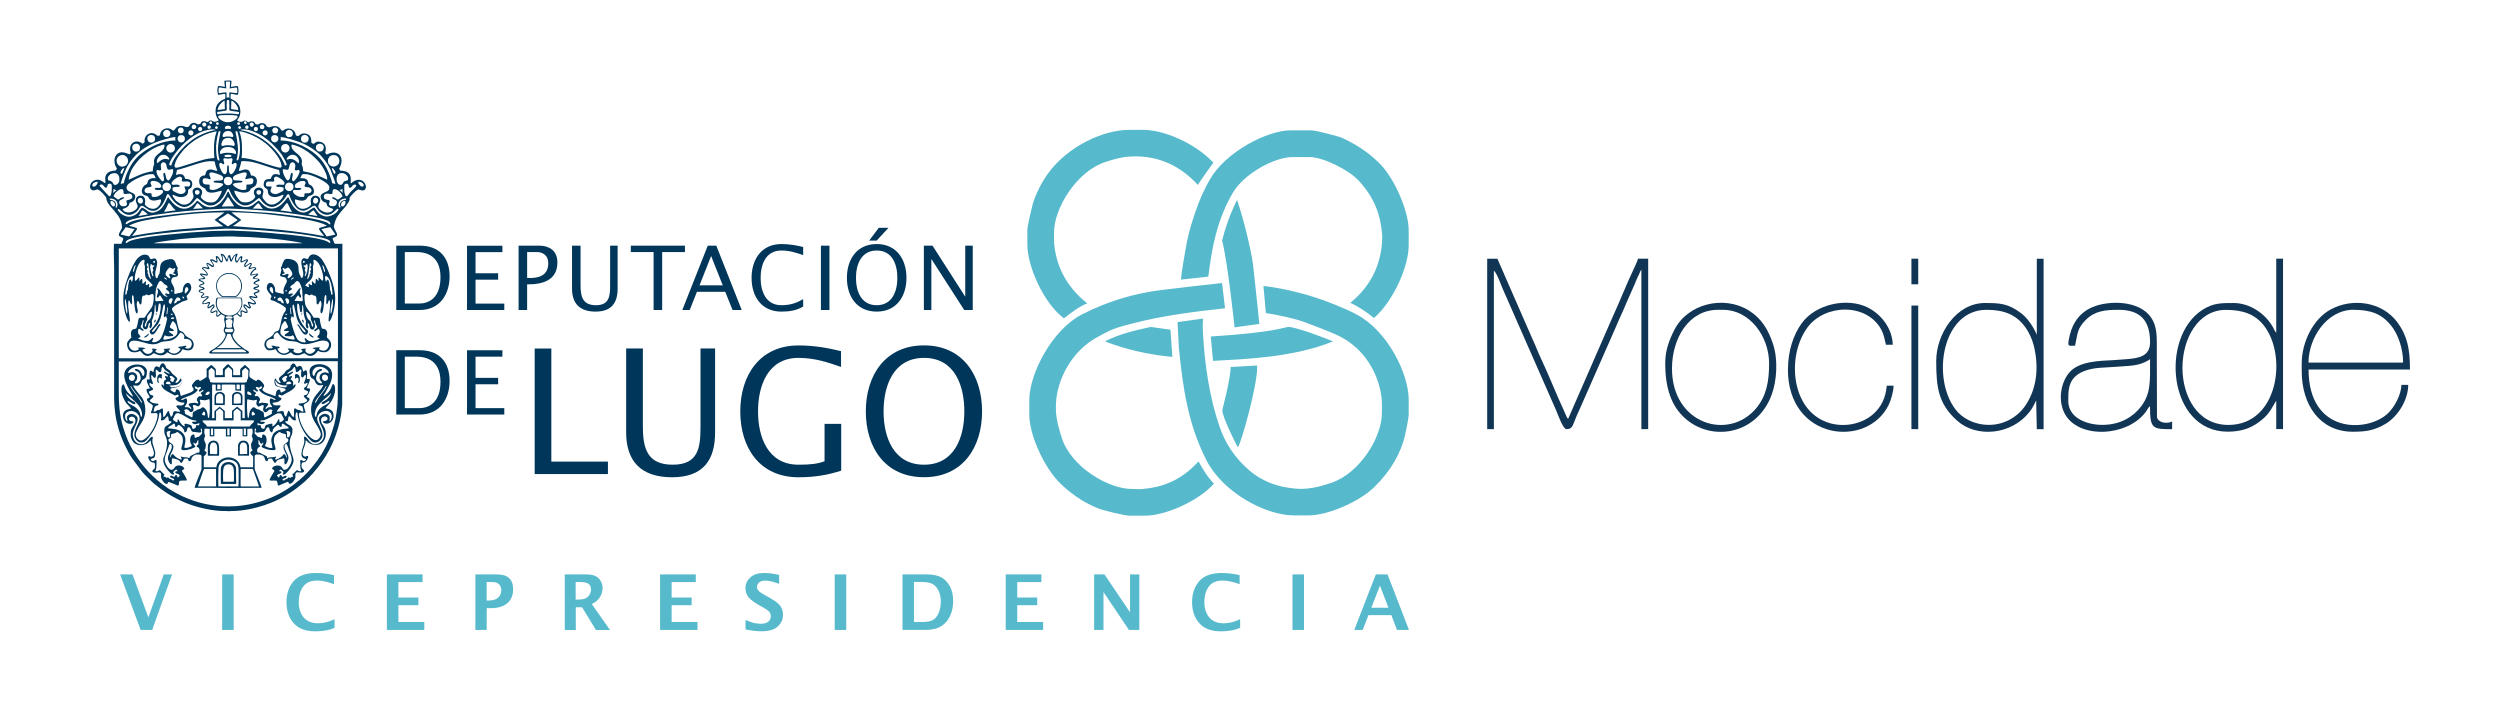 <?xml version="1.0" encoding="UTF-8"?>
<svg id="Capa_1" xmlns="http://www.w3.org/2000/svg" version="1.1" viewBox="0 0 433.72 123.48">
  <!-- Generator: Adobe Illustrator 30.0.0, SVG Export Plug-In . SVG Version: 2.1.1 Build 123)  -->
  <defs>
    <style>
      .st0, .st1 {
        fill: #113555;
      }

      .st1, .st2, .st3 {
        fill-rule: evenodd;
      }

      .st4, .st3 {
        fill: #56b9cc;
      }

      .st2 {
        fill: #00365a;
      }
    </style>
  </defs>
  <path class="st2" d="M38.93,13.99v.28c.01.09.02.15.03.27.01.14.06.39.05.53-.37-.05-.77-.17-1.14-.15-.24.42-.18,1.09-.04,1.54.23-.02.45-.08.72-.12.64-.11.54-.1.54.62,0,.26-.22.25-.41.34-.21.11-.32.17-.49.3-.71.56-.89,1.31-.74,2.22.08.45.29.76.51,1.05-.21.15-.73.38-1,.18-.2-.15-.28-.15-.52-.15-.21,0-.21.23-.42.28-.23.05-.08-.16-.7-.16-.43,0-.49.4-.55.46l-.05.02c-.16.07-.37.11-.49.03-.55-.4-1.18-.24-1.45.44-.55.07-.29.16-.78-.03-.34-.14-.83-.15-1.13,0-.25.13-.43.32-.57.55-.09.14,0,.07-.12.12-.14.05-.25.01-.35-.07-.79-.68-2.06-.07-2.07.92-.45.13-.31.2-.64-.07-.72-.59-1.75-.26-2,.63-.16.59.2.51-.36.93-.09-.05-.09-.07-.18-.13-.9-.65-2.02-.14-2.02,1.01,0,.16.06.42.1.56.06.24-.06.25-.23.39-.17-.03-1.55-.9-2.31.18-.37.53-.32,1.34-.04,1.91.21.42.29.33,0,.71-.66.04-1.29.13-1.66.73-.23.37-.16.76-.14,1.17,0,.08.05.23,0,.28-.1.09-.67-.55-1.26-.58-.78-.05-1.39.56-1.39,1.13v.2c0,.21.3.52.5.52.68,0,.63-.38,1.16.03.43.33.74.68,1.05,1.09.23.3,0,.36.27.83.05.08.07.15.12.24.31.51.74.94,1.13,1.38.06.07.09.13.15.21.11.12.23.27.33.4.22.3.37.51.53.89.16.4.3.95.3,1.38,0,.26-.55.84-.55,1.29,0,.35.76.36.76.66,0,.14-.08.3-.16.45-.09.18-.09.22-.15.42h-1.3c-.08,1.21.03,2.83.03,4.08v22.76c0,.68.06,1.33.12,1.95.19,2.12.91,4.52,1.87,6.41.35.69.69,1.36,1.11,1.99l1.76,2.36c.16.19.33.38.5.55.09.09.16.16.25.25l1.05,1.02c.08.08.19.17.28.25.78.64,1.2.94,2.07,1.53.72.49,1.54.93,2.34,1.32,1.47.72,3.01,1.21,4.65,1.54,1.06.21,2.18.36,3.27.35.09,0,.18,0,.27,0l.29.03c.13,0,.37-.03.56-.03,1.83,0,3.99-.44,5.65-1,.9-.3,1.74-.64,2.57-1.06,1.44-.73,2.78-1.61,4-2.66l.5-.42c.07-.05.1-.09.15-.14.06-.06.08-.09.14-.16.1-.11.33-.24.76-.76.12-.14.21-.18.3-.3.24-.34.57-.68.84-1.01,2.14-2.67,3.54-5.88,4.08-9.27.09-.57.12-1.09.19-1.64l.03-27.95c-1.62,0-1.25.15-1.53-.45-.08-.16-.14-.27-.17-.48.22-.22.7-.26.78-.54.07-.27-.27-.77-.37-.97-.23-.45-.21-.57-.08-1.05.31-1.2.78-1.65,1.53-2.53.21-.24.44-.46.61-.75.13-.22.49-.68.49-.92,0-.33-.05-.25.29-.68.17-.21.33-.36.51-.54.19-.19.34-.31.58-.45.14-.08.18-.06.37,0,.29.1.69.22.92-.06.31-.38.11-.95-.17-1.26-.57-.63-1.38-.47-1.97-.02-.06.04-.09.07-.14.12-.09.08-.06.09-.21.08-.1-.23.6-2.18-1.79-2.18-.33-.39-.19-.27-.02-.7.11-.28.23-.69.23-1.04,0-1.06-.86-1.56-1.76-1.36-.38.08-.49.18-.79.3-.49-.35-.18-.39-.17-.95,0-.23-.05-.49-.15-.67-.23-.42-.67-.62-1.17-.62-.4,0-.58.27-.86.41-.07-.04-.1-.06-.16-.11-.08-.06-.11-.06-.18-.11,0-.47-.02-.82-.23-1.13-.09-.13-.2-.24-.35-.31-.43-.22-.88-.26-1.3,0-.39.25-.29.35-.63.24-.29-.1-.18-.26-.31-.55-.32-.7-1.25-.92-1.88-.49-.18.12-.14.18-.45.13-.16-.09-.21-.53-.81-.72-.22-.07-.45-.08-.69-.04-.51.09-.49.32-.98.12-.26-.11-.17-.65-1.01-.65-.46,0-.4.34-.9.21-.27-.07-.16-.13-.29-.31-.13-.17-.39-.21-.63-.21-.33,0-.24.26-.53.15-.23-.09-.18-.27-.56-.27-.35,0-.16.21-.73.21-.22,0-.46-.14-.6-.23.07-.2.24-.35.34-.54.31-.62.28-1.58-.03-2.12-.5-.86-1.35-1.02-1.43-1.15-.04-.08-.03-.68.04-.79.13-.11.87.17,1.13.15.24-.02.19-.99.15-1.23-.08-.46-.22-.31-1.26-.15-.02-.36.11-.72.07-1.07-.2-.06-1-.04-1.26,0M39.25,15.33c0-.41-.08-.77-.06-1.17h.73s-.07,1.19-.07,1.19c.07-.02,1.14-.2,1.23-.15.1.06.08.47.08.57,0,.52.13.39-.82.31-.17-.02-.39-.06-.55-.06v.91s-.49-.02-.49-.02c0-.29.03-.61-.04-.9l-1.33.15c0-.42-.04-.57.04-.98.41-.03.91.16,1.26.14ZM39.38,17.36c.51-.07.38.08.39.59,0,.18.05.28.03.49-.02.2-.05.48,0,.7.29.16,1.4.2,1.59.29.06.03.03-.06.08.09.04.11-.04.22-.09.3-.16.02-.28-.03-.44-.05-.36-.05-1.03-.08-1.4-.08-.35,0-.62.01-.95.03-.13,0-.33.03-.44.05-.08.01-.34.09-.37.03,0,0-.21-.12-.1-.32.06-.1.05-.07.19-.09,1.78-.32,1.46.11,1.45-1.19,0-.3.02-.58.06-.85ZM37.77,19.08c-.04-.3.26-.78.41-.97.22-.27.44-.48.76-.66.05.17.04.23.04.43,0,.29.04.6.03,1.06l-1.23.14ZM40.14,17.48c.35-.03,1.25.99,1.2,1.6-.2,0-.43-.05-.63-.07-.21-.03-.42-.06-.62-.09l.05-1.43ZM39.43,21.21c-.8,0-1.98-.92-1.44-1.15.3-.13,1.88-.1,2.23-.1.15,0,.41.05.56.06.26.02.31,0,.45.16.03.27-.37.59-.57.7-.54.28-.71.32-1.23.32ZM36.68,21.52c-.18,0-.29.01-.35-.17-.09-.29.36-.42.45-.15.06.17-.05.21-.1.32ZM42.33,21.34c0-.2.07-.32.27-.3.2.02.2.2.17.36l-.09.11c-.16,0-.26.03-.35-.17ZM41.36,21.21c.29-.09.38.4.08.45-.15.03-.27-.07-.29-.2-.02-.16.08-.21.21-.26ZM37.71,21.2c.27-.05.36.45.04.47-.3.02-.4-.4-.04-.47ZM43.33,21.54c0-.38.7-.4.7.07s-.7.58-.7-.07ZM35.09,21.57c0-.44.7-.42.7.03s-.7.54-.7-.03ZM33.6,22.4c-.51,0-.43-.83.06-.79.48.04.57.79-.06.79ZM45.47,21.61c.51,0,.55.78.03.8-.61.03-.52-.8-.03-.8ZM36,22.07c0-.42.59-.39.58,0-.01.37-.58.4-.58,0ZM41.81,22.1c0,.29-.27.34-.42.18-.16-.17,0-.4.18-.4.12,0,.23.1.23.22ZM42.54,22.07c0-.39.6-.41.58,0-.02.42-.58.35-.58.04v-.03ZM37.47,21.91s-.06-.02.08-.02c.21,0,.35.31.1.45-.27.15-.53-.27-.18-.42ZM39.01,22.2c0-.62,1.37-.45,1.01.16-.34.02-.31-.02-.42-.02-.18,0-.32.1-.57-.03-.01-.04-.02-.05-.02-.11ZM44.45,22.03c.39,0,.42.73-.06.72-.49,0-.43-.72-.07-.72h.13ZM34.55,22.07c.47-.24.75.47.32.65-.43.18-.72-.44-.32-.65ZM29.34,28.61c.13-.94,1.45-2.57,2.15-3.3.15-.16.3-.27.46-.43.51-.52,1.4-1.18,2.05-1.55.88-.5,1.68-.77,2.72-.88.13-.01.62-.01.69.13-.69.02-2.01.53-2.63.84-.22.11-.38.18-.58.3-.64.37-1.22.79-1.77,1.27-.24.21-.26.18-.45.41l-.62.66c-.07.09-.12.13-.2.22-.48.6-.89,1.09-1.22,1.81-.11.24-.16.37-.23.63-.15,0-.25-.06-.36-.12ZM49.42,28.72c-.13-.34-.06-.24-.25-.63-.42-.89-1.16-1.82-1.85-2.51-.28-.28-.59-.56-.9-.82-1.04-.84-2.07-1.43-3.35-1.86-.21-.07-.43-.14-.66-.19-.19-.05-.51-.08-.71-.15l.15-.08c.07-.02.11-.01.21-.03,1.06-.13,2.81.7,3.64,1.26.39.26,1.17.88,1.49,1.21.69.7,1.09,1.09,1.68,1.91.23.32.17.27.34.55.33.54.33.61.55,1.21-.15.07-.14.12-.36.14ZM47.71,23.13c-.43,0-.63-.56-.33-.86.46-.47,1.2.21.73.73-.11.13-.24.13-.4.13ZM31.35,22.12c.65-.06.72.99.04,1.01-.66.02-.75-.95-.04-1.01ZM30.28,28.8c0-.18.15-.65.22-.82.3-.72.75-1.25,1.23-1.84.09-.1.16-.17.25-.28l.77-.74c.99-.8,1.39-1.06,2.49-1.6.23-.12.47-.21.72-.3.22-.08.52-.19.78-.25,1.03-.27.89-.22.74.18-.13.36-.22.87-.27,1.25-.11.82-.08,1.19-.08,2.02l.06.99c-.64.05-1.2.12-1.77.27-1.21.32-2.61.82-3.92,1.2-.16.05-.64.21-.8.21-.3,0-.41-.02-.41-.29ZM37.85,27.81c-.35-.21-.38-2.32-.36-2.57.04-.44.1-.9.17-1.3.07-.4.26-1,.29-1.17.41,0,.32.05.25.38-.16.72-.23,1.18-.33,1.95-.19,1.45.22,2.5.2,2.72h-.23ZM46.36,28.5c-1.25-.43-3.15-1.09-4.46-1.09.12-.47.1-1.96.06-2.48-.1-1.42-.44-2.02-.45-2.15.54,0,1.62.41,2.17.64.52.23,1.31.64,1.78.99.41.3.8.56,1.16.92l.53.53c.48.52.39.44.78.94.11.15.19.26.29.41.31.47.52.91.62,1.5.04.24,0,.37-.28.38-.32,0-1.8-.46-2.18-.59ZM41.32,23.35c.28,1.18.31,1.67.31,2.87,0,.33-.18,1.47-.38,1.59h-.23c.21-.74.33-1.66.23-2.55-.05-.46-.1-.83-.17-1.25l-.24-1.19c.38-.08.3-.1.35.05l.13.47ZM32.68,23.02c0-.33.48-.58.76-.28.25.27.06.75-.31.75-.23,0-.45-.19-.45-.47ZM45.55,23.02c0-.2.21-.41.45-.41.43,0,.54.51.31.75-.24.24-.75.14-.75-.34ZM50.12,23.8c-.53,0-.77-.71-.39-1.09.38-.39,1.08-.1,1.08.42,0,.45-.24.67-.69.67ZM28.3,23.09c0-.28.34-.58.64-.57.29,0,.61.28.61.57v.16c0,.64-1.25.87-1.25-.16ZM38.77,23.77c-.33,0-.11-.95.6-1.03.22-.03.51-.03.72.13.3.22.65,1.03.1.89-.4-.11-.51-.07-.95-.07-.12,0-.29.09-.46.09ZM20.92,31.9c.05-.18.08-.28.14-.44.05-.15.08-.29.13-.43.18-.53.38-1.09.62-1.59.19-.39.1-.27.37-.72.36-.62.43-.73.91-1.3.3-.36.73-.78,1.09-1.08.72-.59,1.23-.87,2.04-1.29l.75-.34c.67-.27,2.75-.93,3.47-.95-.06.44-.06.27.02.61-2.34,0-4.58,1.18-5.94,2.27-.12.09-.19.13-.3.23-.53.45-1.27,1.34-1.59,1.97-.23.46-.46.88-.67,1.38-.15.37-.42,1.14-.47,1.57-.21.01-.35.08-.57.1ZM31.39,24.71c-.43,0-.8-.65-.42-1.08.23-.26.7-.26.95-.01.28.28.24,1.1-.53,1.1ZM52.79,24.74c-.48,0-.82-.76-.37-1.17.17-.15.49-.23.73-.11.74.36.34,1.28-.16,1.28h-.2ZM25.57,24.01c0-.76,1.34-.88,1.34.1,0,.8-1.34.92-1.34-.1ZM48.29,24.14c0,.22-.29.59-.67.56-.2-.02-.31-.08-.42-.22-.11-.14-.17-.2-.16-.44,0-.86,1.25-.75,1.25-.07v.16ZM54.34,25.9c1,.72,1.2.9,1.98,1.88.35.44.83,1.23,1.04,1.73.16.37.82,2.11.84,2.4l-.57-.12c-.02-.21-.15-.63-.22-.82-.4-1.16-.96-2.42-1.77-3.34-1.62-1.84-4.5-3.26-6.98-3.26.01-.14.05-.14.05-.29,0-.1-.02-.2-.02-.31.76.03,2.9.72,3.5.96.7.28,1.56.74,2.16,1.17ZM39.24,25.2c-.37,0-1.1.49-.74-.54.21-.61.65-.74,1.2-.74.87,0,1.25,1.4.86,1.4-.2,0-.21-.05-.41-.08-.41-.06-.5-.04-.91-.04ZM22.34,31.04c0-.37.3-1.16.45-1.5.26-.57,1.01-1.52,1.47-2,.37-.38.84-.74,1.25-1.06.72-.56,1.67-1.06,2.55-1.31.36-.1.48-.16.48.06,0,.37-.13.59-.36.86-.26.31-.84.63-1.18,1.07-.48.63-.2,1.24-.27,1.41-.02.06-.05.09-.08.16-.1.27-.15.72-.15,1-.31,0-.39.04-.71.11-.21.05-.35.09-.54.14-.36.11-.7.22-1.01.35-.72.29-1.29.6-1.91.85v-.14ZM56.76,31.18s-1.49-.7-1.94-.86c-1.32-.48-.93-.32-2.22-.61-.04-.93-.24-1.04-.26-1.19-.02-.1.05-.26.05-.48,0-.6-.38-1.01-.79-1.35-.34-.28-.88-.65-1-1.15-.15-.6.05-.47.47-.36,1.63.43,3.34,1.79,4.4,3.08.54.66,1.41,2.15,1.29,2.93ZM22.95,25.5c0-.49.78-.8,1.18-.36.15.17.23.47.13.73-.16.42-.47.43-.76.43-.23,0-.55-.34-.55-.56v-.23ZM55.43,26.29c-.36,0-.64-.33-.63-.7.01-.87,1.36-.91,1.37,0,0,.17-.08.38-.18.5-.15.18-.34.2-.56.2ZM28.85,25.69c0-.18.11-.38.23-.49.55-.52,1.26-.01,1.26.43v.2c0,.33-.4.65-.74.65-.4,0-.75-.36-.75-.78ZM48.77,25.66c0-.64.88-.9,1.27-.46.6.69-.3,1.72-1.05,1.05-.2-.18-.22-.37-.22-.6ZM38.16,26.42c0-.28.39-.77.9-.87.07-.01.43-.05.51-.05.35,0,.68.07.91.23.32.23.56.58.45.98-.34,0-.4-.21-1.46-.21-1.18,0-1.31.54-1.31-.08ZM39.33,27.26c-.33,0-.7-.3-.07-.4.3-.05.83-.07.93.21-.14.23-.62.18-.86.18ZM27.21,27.97c0-.22.2-.58.32-.73.33-.42.96-.53,1.46-.17.13.09.43.4.4.57-.1.06-.19.02-.31-.01-.67-.18-1.15.1-1.64.58-.08.08,0,.07-.15.08-.08-.1-.09-.2-.09-.33ZM50.35,27.57c-.15,0-.5.13-.56.12-.18-.04.04-.33.1-.4.17-.19.49-.47.88-.44.36.03.7.19.87.49.15.26.39.64.17.96-.24-.03-.63-.73-1.46-.73ZM38.84,28.5c.14-.22.03-.32-.04-.57-.22-.75.45-.4.66-.4.57,0,.88-.28.88.2,0,.28-.29.56-.02.77.22-.06.29-.24.46-.24.66,0,0,1.41-.37,1.77-.35.36-.55.19-.67-.27-.06-.2-.03-.39-.03-.62-.01-.37-.03-.45-.22-.46-.18.37,0,.9-.2,1.31-.1.19-.22.3-.45.18-.17-.09-.2-.17-.35-.38-.2-.28-.81-1.6-.16-1.53.27.03.18.26.5.23ZM20.9,26.95c.64-.24,1.14.22,1.27.64.19.61-.19,1.12-.63,1.26-1.24.4-1.88-1.43-.64-1.9ZM56.9,27.74c0-.16.2-.49.27-.57.37-.36,1.09-.37,1.44.02.2.23.26.48.26.78,0,.79-1.06,1.24-1.67.67-.29-.27-.31-.53-.31-.9ZM49.86,29.45c.41,0,.21-1.06.72-1.26.3-.12.51.05.6.28.05.12.08.26.06.41-.02.13-.25.69.14.69.17,0,.24-.09.36-.09.71,0-.36,1.74-.82,1.98-.12-.05-.16-.04-.22-.17-.17-.39.28-.99-.01-1.31-.3,0-.28.44-.37.82-.03.15-.07.28-.2.4-.14.13-.26.12-.38-.01-.11-.12-.38-.58-.45-.74-.62-1.58.1-.99.56-.99ZM27.15,29.72c0-.39.35-.17.49-.15.21.03.39-.07.3-.4-.25-.96.42-1.26.8-.83.22.25.13,1.12.57,1.12.3,0,.73-.33.73.1s-.08.66-.31,1.07c-.08.14-.35.68-.51.68-.3-.09-.37-.32-.44-.62-.1-.44-.06-.73-.36-.71-.21.31.04.72.04,1.03,0,.56-.31.48-.42.35-.34-.39-.89-1.04-.89-1.64ZM57.95,30.15c-.07-.1-.41-.89-.4-.98.2-.07.42.27.53.43.15.22.24.54-.13.55ZM20.91,29.95c0-.19.12-.38.21-.5.09-.12.22-.3.43-.29,0,.19-.15.46-.22.63-.1.25-.11.47-.41.29l-.02-.13ZM30.68,29.5c.11-.05.23-.07.36-.1l1.08-.31c.46-.14.91-.32,1.37-.44.22-.06.47-.16.7-.23.97-.29,2.05-.58,3.06-.41.14.8.22.93.46,1.63-.22,0-.4-.07-.57-.12-.06-.02-.44-.12-.5-.12-.77,0-.84.23-1.07,1.03-1.3,0-1.12,1.45-.75,1.81.17.17.38.27.61.38.36.17.16.3.44.55.74.65,2.3-.14,2.6-.07-.03.46-.4.97-.6,1.29-.23.36-.57.72-1.16.74-.64.02-1.08-.14-1.45-.45-.13-.11-.4-.33-.42-.53-.02-.2.55-.86-.02-1.37-.43-.38-1.04-.25-1.27.06-.02.03-.09.14-.11.19-.13.33.13.71.13.96,0,.39-.03.3-.29.73-.34.56-.93.9-1.69.74-.31-.07-.76-.4-1.05-.63,0,0-.98-1.13-.46-1.03l.39.18c.15.07.39.15.57.18.45.08.9.01,1.21-.2.51-.35.31-.88.44-1.08.03-.05.37-.22.46-.3.2-.19.58-1.41-.71-1.53-.27-.02-.31.05-.38-.21-.09-.31-.24-.54-.58-.61-.19-.04-.31-.03-.5,0-.09.02-.37.1-.43.13-.03-.18.13-.61.14-.86ZM41.41,29.64c.13-.49.27-.75.39-1.34.02-.09.02-.25.07-.3l.13-.04c.05,0,.14,0,.2,0,.12,0,.24,0,.36,0,1.58,0,3.89,1.04,5.58,1.46.35.09.26,0,.33.36.03.17.08.4.11.58-.24-.03-1.03-.46-1.41.21-.08.15-.14.33-.23.47-.59.02-.98.06-1.13.55-.32,1.04.56,1.1.63,1.35.06.21-.02.7.32.96.51.41,1.31.34,1.93.04.09-.05.21-.1.3-.13.46-.15-.01.49-.13.66-.29.41-.92.94-1.52,1.01-.49.06-.87-.08-1.21-.42-.11-.11-.27-.32-.37-.46-.13-.19-.24-.28-.22-.62.02-.22.13-.43.15-.66.09-1.1-1.77-1.01-1.64.16.06.51.53.52-.07,1.1-.13.13-.35.26-.51.34-.48.25-1.5.34-1.91-.17-.32-.39-.9-1.1-.91-1.67.41,0,.9.34,1.72.34.43,0,.87-.12,1.05-.49.09-.18.04-.19.24-.29.52-.26.87-.45.91-1.17.03-.61-.36-1.03-1.03-1.03-.13-.46-.21-.89-.68-1.01-.55-.14-.96.22-1.45.22ZM38.71,31.99c0,.29-1.13.96-1.71.96-.91,0-.56-.26-.64-.91-.31-.08-1.2.13-1.2-.57,0-.22-.02-.55.43-.55.53,0,.61.22.94.17.02-.47-.21-.48-.21-.87,0-.64,1.25-.1,1.59.02.3.1.81.29.81.64,0,.75-1.12.25-1.67.57,0,.21.13.21.33.23.21.02,1.35.03,1.35.33ZM40.41,30.87c0-.43.92-.7,1.34-.82.37-.11,1.32-.42.99.45-.09.23-.22.34-.14.6.29,0,1.36-.54,1.36.24,0,.88-.78.6-1.2.69-.09.69.25.93-.63.93-.58,0-1.56-.55-1.74-.96.14-.32.94-.28,1.34-.33.19-.02.31,0,.35-.22-.18-.12-.63-.14-.93-.14-.55,0-.74-.06-.74-.44ZM27.92,34.61c.15.51-.53,2.03-1.94,1.51-.27-.1-.66-.36-.81-.58-.15-.21.19-.51-.08-1.17-.21-.51-.94-.52-1.26-.24-.17.15-.29.35-.27.67.04.55.56.84.17,1.38-.22.3-.72.59-1.19.66-.56.08-1.17-.13-1.27-.57l.56-.23c.67-.27.57-.79.7-.88,0,0,.24-.07.31-.09.43-.18.78-.79.56-1.24-.17-.33-.62-.42-.98-.61-.72-.37-.53-1.09.04-1.44.17-.1.28-.21.46-.33.63-.42,1.37-.74,2.15-1.01.5-.17.75-.23,1.36-.23.32,0,.31.16.43.36.03.06.13.2.12.26-.06.23-.21-.11-.91.2-.25.11-.29.16-.4.39-.19.4-.01.43-.38.61-.21.1-.17.09-.34.25-.23.23-.46.76-.28,1.2.08.2.23.31.41.38.13.05.5.15.58.22.13.11.12.33.31.48.67.53,1.58-.01,1.94.04ZM52.3,30.91h-.16c-.03-.18.04-.2.15-.42.17-.35.14-.28.8-.28.8,0,4.05,1.4,4.05,2.27,0,.55-.18.62-.77.88-.27.12-.75.33-.75.74,0,.45.39,1.02.95,1.04.17.33.11.58.44.78.22.13.66.22.81.4-.12.36-.57.56-1.04.56s-1.83-.53-1.49-1.35c.18-.43.48-.92.03-1.35-.34-.33-.96-.27-1.21.04-.4.49-.07,1.14-.15,1.3-.05.1-.23.27-.35.34-.72.46-1.48.56-2.07-.12-.11-.12-.21-.32-.28-.48-.1-.25-.1-.34-.1-.66.3,0,.69.19,1.05.21.41.03.76-.07.97-.3.37-.42-.05-.33.67-.58.48-.17.62-.32.62-.84,0-.38-.3-.83-.62-1.01-.2-.11-.25-.02-.31-.25-.17-.6-.27-.83-1.03-.91-.15-.02-.13,0-.24,0ZM59.09,32.07c-.82,0-.93-1.58-.27-1.93.23-.12.36-.11.6-.11.46,0,1.14.62.95,1.13-.07.2-.17.15-.34.19-.67.15-.45.72-.94.72ZM18.77,31.28c-.13-.4-.08-.55.15-.83.26-.33.61-.41,1.02-.41s.76.44.76.81v.49c0,.35-.56.99-.94.67-.14-.12-.12-.31-.37-.49-.26-.19-.3-.16-.63-.24ZM31.22,32.25c-.15-.23-.53-.25-.89-.2-.97.13-.56-.59.09-1.04.36-.25.83-.57,1.13-.17.13.18-.01.21-.01.48,0,.48,1.46-.23,1.46.56,0,.64-.4.45-.81.45s.02.46.02.71c0,.29-.26.48-.51.57-.55.19-1.04-.16-1.49-.37-.34-.15-.29-.27-.28-.68.26-.1.33-.14.68-.14.27,0,.52.04.62-.18ZM48.57,32.43c.3,0,.39.05.63.12,0,.57.01.56-.58.84-.19.09-.57.29-.81.29-.38,0-.89-.21-.89-.6,0-.32.43-.74,0-.74-.24,0-.79.12-.79-.28,0-.61.3-.57.83-.57.04,0,.63.13.63-.16,0-.17-.14-.33-.01-.5.28-.37.6-.13.91.05.3.17.62.39.81.71.11.18.08.47-.17.47-.4,0-1.13-.16-1.23.22.13.19.38.14.67.14ZM38.83,31.37c0-.91,1.48-.96,1.49.03,0,.96-1.49,1.04-1.49-.03ZM63.04,32.29c-.31.37-.97-.46-.9-.73l.21-.03c.42.04.93.48.69.76ZM16.02,32.26c-.02-.29.07-.42.25-.53.28-.16.38-.23.7-.19,0,.26-.32.84-.69.84-.15,0-.16-.05-.26-.12ZM54.04,33.05c0,.69-1.04.41-1.17.5-.15.11.09.62-.3.62-.5,0-.76.01-1.21-.3-.8-.55-.54-.92-.3-.92.35,0,1.05.13,1.23-.2-.14-.23-.36-.13-.8-.13-.51,0-.36-.62-.1-.79.63-.39.6-.43,1.32-.43.24,0,.36.25.27.49-.04.1-.3.4.01.54.15.07.44,0,.7.12.17.08.36.3.36.49ZM26.84,32.82c.47.38,1.32-.11,1.45.32.11.38-.6.79-.88.91-.23.1-.49.13-.81.12-.44-.02-.24-.42-.31-.55-.11-.19-.63-.06-.81-.11-.22-.07-.48-.22-.39-.55.18-.7,1.07-.31,1.19-.67.07-.19-.23-.36-.15-.67.07-.27.4-.25.7-.22,1.03.13,1.61,1.21.7,1.21-.26,0-.67-.13-.68.2ZM17.6,32.01c.4,0,.46.56.79.55.38-.01.06-.7.63-.7.2,0,.37.11.37.33,0,.52.04.95-.11,1.46-.1.32-.11.4-.35.4l-1.46-1.57c-.09-.1-.14-.1-.18-.26,0-.09.1-.22.31-.22ZM59.73,33.12v-.92c0-.31.38-.42.59-.27.3.21.05.64.42.64.15,0,.29-.17.36-.27.08-.12.03-.08.16-.17.16-.12.18-.11.34-.11.11,0,.18.14.23.22-.11.26-.92.92-1.16,1.24-.21.28-.43.65-.63.56-.15-.07-.31-.7-.31-.91ZM49.44,32.32s.07-.23.1-.28c.34-.63,1.39-.4,1.39.38,0,.64-.78.97-1.24.56-.22-.2-.25-.39-.25-.66ZM28.18,32.39c0-.37.35-.71.73-.72.38,0,.76.32.76.68,0,.49-.36.81-.69.81-.48,0-.8-.34-.8-.78ZM19.64,33.46c.03-.23.04-.43.07-.7.07.04.14.11.22.15l.28.09c-.27.18-.22.16-.43.36-.08.08-.05.06-.15.11ZM58.87,32.97c.37-.06.29-.08.54-.22,0,.56,0,.24.05.72-.1-.09-.18-.19-.29-.28-.08-.06-.23-.19-.31-.22ZM36.63,35.96c-.57,0-1.02-.12-1.49-.43-.16-.11-.8-.72-.92-.69-.18.12-.26.28-.41.43-.15.15-.29.28-.45.41-.15.12-.31.23-.53.33-.63.3-1.32.25-1.92-.08-.34-.18-.45-.28-.68-.48-.2-.16-.37-.37-.54-.58l-.37-.49c-.08-.13-.01-.1-.14-.16-.11.06-.15.19-.2.3-.05.1-.1.22-.16.33-.32.66-.74,1.4-1.35,1.72-1.62.87-1.93-.29-2.84-.56-.23.18-.52.73-.81,1-.14.13-.36.28-.55.37-.27.12-.59.22-.88.22-.72,0-1.56-.5-1.92-1.09-.07-.12-.07-.15.04-.27.2.03.3.19.43.3l.39.33c.75.56,1.44.53,2.2-.02.33-.24.51-.52.73-.88.31-.51.63-.18.98.06.7.47.8.54,1.47.54.53,0,1.03-.53,1.31-.9.32-.42.57-.92.78-1.43.07-.17.15-.76.46-.52.2.15.53,1.06,1.58,1.79.16.11.53.28.74.34,1.03.31,1.9-.65,2.43-1.35.24-.32.42.02.93.41.42.33.96.74,1.51.74s.85-.12,1.27-.42c.71-.51,1.17-1.24,1.54-2.02.11-.22.29-.69.5-.31l.35.74c.33.6.71,1.15,1.27,1.56,1.2.88,2.05.33,3.07-.5.65-.53.52-.38.93.13.4.49.91.94,1.6,1.06.85.15,1.81-.72,2.27-1.27.13-.16.24-.32.36-.5.09-.13.22-.47.42-.44.19.03.26.42.31.57.25.66.88,1.74,1.48,2.08.52.3.99.29,1.51.02.83-.43,1.19-.99,1.53-.43.28.44.37.64.74.91.76.56,1.51.6,2.25,0,.2-.16.66-.72.82-.6.31.25-.89,1.34-2.03,1.34-.41,0-1.08-.35-1.3-.55-.36-.33-.64-.88-.81-1.03-.63.1-1.39,1.49-2.88.56-.54-.34-.93-.86-1.19-1.45-.14-.32-.31-.6-.44-.9-.21.03-.49.58-.76.84-.17.17-.34.37-.53.52-.3.24-.64.45-1.03.55-1.59.42-2.39-1.04-2.8-1.31-.22.07-.75.58-1.04.77-.86.57-2.03.42-2.78-.23-.33-.29-.61-.61-.87-.98-.19-.27-.31-.58-.46-.89-.04-.1-.09-.27-.21-.21-.09.04-.26.48-.32.61-.16.33-.33.55-.55.84-.19.26-.42.52-.68.7-.38.27-.82.52-1.34.52ZM33.81,33.31c0-.44.82-.47.82.07,0,.47-.82.62-.82-.07ZM44.49,33.35c0-.5.82-.48.82,0,0,.56-.82.59-.82,0ZM57.6,34.26c-.03.25.53.35.71.5.31.28.09,1.02-.5,1.02-.23,0-.68.03-.72-.36-.03-.25.22-.41.06-.66-.16-.1-.53-.08-.74-.21-.38-.23-.36-1.01.44-.96.22.01.66.19.8-.01.12-.18-.05-.59.22-.73.53-.25,1.52.77,1.55,1.23-.08.07-.7.55-.81.54-.25-.02-.57-.52-1.01-.36ZM19.7,34.07c.01-.14.08-.25.14-.34.25-.39.19-.26.45-.51.21-.21.63-.5.96-.38.29.11.08.55.24.75.24.28,1.15-.33,1.42.3.32.75-.79.8-.97.88-.05.46.17.45.08.71-.11.34-.48.3-.75.3-.29,0-.59-.33-.59-.62,0-.24,0-.37.41-.55.22-.1.44-.14.44-.38-.79-.03-.79.48-1.09.37-.03-.01-.3-.21-.37-.26l-.36-.28ZM19.03,34.48c.51-.17,1.82.35,1.19,1.57-.08-.02-.12-.05-.17-.08-.03-.17.4-.96-.59-1.25-.13-.04-.22-.02-.31-.04-.16-.04-.05-.08-.12-.2ZM58.93,36.05c-.34-.35-.31-1.2.47-1.51.15-.06.5-.12.66-.08.01.33-.16.18-.46.28-.19.07-.33.18-.45.3-.47.5.2.87-.22,1ZM55.19,34.93c-.08.2-.22.45-.55.39-.28-.05-.36-.3-.31-.59.14-.8,1.06-.32.85.2ZM23.89,34.86c0-.33.12-.54.47-.54.42,0,.53.62.36.83-.32.41-.83,0-.83-.29ZM59.95,35.16c-.15.8-.84.83-.79.3.06-.57.9-.9.79-.3ZM19.15,35.13c0-.65.79-.05.79.3,0,.21.01.39-.26.39-.21,0-.53-.43-.53-.68ZM40.62,35.79l-1.09.02c-.22,0-.96.03-1.06.02.04-.11.67-1.02.79-1.21.15-.24.16-.4.28-.41.12-.01.47.64.55.77.11.17.52.73.54.81ZM33.48,36.25c.19-.26.34-.35.57-.76.06-.09.1-.23.23-.23.14,0,.77.76.95.88l-1.75.1ZM45.63,36.24c-.6,0-1.15-.06-1.77-.06.07-.15.11-.12.22-.23.08-.08.13-.16.22-.25.09-.09.37-.41.49-.43.21-.03.44.55.67.79l.07.07c.06.05.06,0,.1.11ZM28.44,36.75c.08-.16.3-.46.45-.76.13-.25.23-.62.42-.79.2.07.59.81,1.18,1.3-.52.02-1.61.25-2.05.24ZM57.29,38.9c-.23.04-.13-.01-.46-.23-.13-.09-.26-.13-.43-.19-2.14-.78-7.16-1.26-9.58-1.54l-6.69-.4c-.14,0-.18-.03-.3-.03h-.59c-.09,0-.27.03-.43.03-.75,0-1.51.08-2.28.09-.27,0-.62.06-.92.06-2.06.05-8.14.74-10.21,1.14-.86.17-2.65.45-3.29.97-.36.29-.49-.14.09-.47,1.22-.68,7.83-1.54,9.75-1.68,1.1-.08,2.36-.22,3.5-.27l3.63-.18h.96c.34,0,.59.03.92.03.6,0,1.23.09,1.85.09l1.78.12c.55.02,1.19.07,1.74.13.58.07,1.2.11,1.76.17,1.14.12,2.25.26,3.37.42.99.14,3.75.55,4.79.91.38.13,1.17.34,1.05.82ZM48.63,36.47c.15-.04.5-.45.61-.61.11-.16.42-.59.56-.66.2.16.44.84.63,1.17.09.15.17.25.25.38-.28.02-.29-.01-.65-.06l-.93-.12c-.08,0-.14-.02-.23-.03-.09,0-.17-.02-.24-.07ZM37.25,38.12c.05.1.06.08.16.16.07.06.11.09.19.14l1.14.83c-.68.06-1.36.07-2.04.13l-4.09.3c-1.45.07-4.53.44-5.96.65-.79.11-2.03.29-2.81.45-.29.06-.63.13-.91.17.02-.14.47-.61.57-.77.19-.28.27-.34.27-.6-.28-.12-1.05-.35-1.37-.39.07-.14.24-.16.36-.22.14-.06.27-.12.41-.18.29-.11.6-.22.89-.3,1.54-.43,4.45-.82,6.06-1.03,2.79-.37,5.77-.62,8.81-.62-.03.07-.31.25-.4.33l-.84.64c-.14.11-.3.24-.44.31ZM40.17,36.85c.45-.04,1.82,0,2.27.05.37.04.77,0,1.14.05.17.02.4.02.55.04.15.02.42.03.55.04,1.44.07,2.91.27,4.29.44,1.49.18,6.46.8,7.74,1.69l-.68.2c-.25.06-.51.13-.68.25-.06.42.84,1.09.83,1.36-.59-.1-1.19-.24-1.81-.34-1.39-.23-2.48-.36-3.86-.54-1.05-.13-3.03-.34-3.99-.4-.67-.04-1.38-.14-2.04-.15l-4.1-.32c.24-.1,1.14-.83,1.48-1.06-.28-.25-.59-.43-.85-.64-.21-.16-.71-.52-.84-.66ZM24.03,37.48c.05-.09.11-.15.17-.23.05-.07.09-.16.16-.27l.15-.25c.07-.11.11-.17.17-.25.26.04.73.53.97.69-.04.03-.01.01-.07.04l-1.55.27ZM54.4,36.49c.18.15.34.52.58.84l.1.16c-.57-.12-1.08-.18-1.65-.29.25-.1.71-.67.97-.71ZM37.86,38.16c.14-.18.59-.4.82-.55l.83-.58c.12.03,1.61,1.01,1.73,1.13l-.08.08s-.07.05-.1.07c-.28.19-1.39.92-1.53.97l-1.67-1.12ZM22.38,41.01c-.14,0-1.4-.31-1.45-.34.09-.19.31-.44.44-.62.08-.11.14-.19.21-.31.06-.1.16-.21.23-.33l1.53.34-.44.64c-.09.13-.39.58-.51.63ZM55.77,39.75c.19-.05,1.34-.33,1.54-.33.12.2.77,1.05.88,1.27-.23.07-1.33.32-1.52.33-.06-.14-.69-.96-.9-1.26ZM39.07,39.67l2.18.06c1.01.03,1.95.12,2.94.15l1.71.12c1.1.07,2.32.22,3.43.3,1.56.12,4.98.57,6.46.92.35.08.62.15.94.28.28.11.68.29.55.64-.23.03-.2-.08-.38-.18-.84-.46-2.4-.67-3.33-.82-.69-.11-1.37-.19-2.08-.27-.71-.08-1.42-.18-2.13-.23-.7-.05-1.45-.11-2.15-.2-.72-.09-1.47-.08-2.18-.18-.7-.1-3.38-.19-4.2-.23-.14,0-.14-.03-.26-.03l-3.17.06c-.79,0-2.67.17-3.43.21-1.49.08-2.96.27-4.42.39-1.57.13-4.77.52-6.3.92-.31.08-.58.16-.9.32-.11.06-.33.24-.36.25-.29.08-.15-.24-.08-.33.69-.86,6.58-1.36,8.12-1.54.52-.06,2.76-.27,3.32-.28.36-.01.77-.07,1.12-.09l4.32-.21c.14,0,.18-.03.3-.03ZM52.38,42.2h-25.65s-.02-.01.08-.05c.44-.17,3.97-.62,4.46-.67.26-.03.52-.05.78-.07l1.63-.14c.42-.06,1.98-.1,2.5-.14,1.09-.08,2.27-.06,3.37-.11.39-.02,1.28,0,1.68.05l2.11.06c.16,0,.22.03.39.03l2.47.16c1.06.11,2.16.18,3.17.33.52.08,1,.14,1.53.23.26.04.52.08.75.13.13.03.22.04.36.07.14.02.29.03.38.12ZM20.61,43.09h38.02s0,.12,0,.12v18.94H20.61v-19.07ZM20.58,62.71l38.02-.05v6.7c0,.11-.02.14-.03.26,0,.11,0,.22,0,.33,0,.15-.04.44-.05.57-.19,1.54-.35,2.72-.87,4.22-.11.32-.21.64-.33.94-.41,1-.68,1.64-1.24,2.59-.08.14-.13.26-.22.4l-.77,1.17-1.12,1.42c-.1.16-1.07,1.18-1.25,1.32l-.83.75c-.09.07-.1.06-.19.14-.3.26-1.13.92-1.44,1.1-.14.08-.25.17-.39.26-1.94,1.27-4.06,2.1-6.33,2.61-1,.22-2.37.4-3.42.4-.18,0-.45.03-.57.01-.21-.02-.43-.01-.65-.01-.76,0-1.64-.12-2.33-.23-2.84-.46-5.26-1.51-7.36-2.86l-1.1-.78c-.59-.45-1.22-1-1.73-1.5-.44-.44-.81-.83-1.23-1.31-.87-1-1.99-2.65-2.54-3.85-.32-.69-.49-1-.77-1.76-1.03-2.76-1.23-4.77-1.23-7.74v-5.1Z"/>
  <path class="st2" d="M27.77,63.73c-.35,0-.6-.37-.87-.04-.18.22-.21.56-.3.86-.29-.05-.14-.27-.55-.23-.23.53-.08.89-.08,1.41,0,.33-.55-.15-.5.28.11.99.89,1.42.25,1.44-.1,0-.16.01-.25.03-.12.29.05.57.19.85.07.14.32.44.31.54-.09.25-.31.17-.42.3-.13.16,0,.39.12.51.21.23.73.47.85.67.03.17-.28,1.15-.36,1.31.84.17,1.32-.42,1.14.75-.12.79-.56,1.76-.99,2.41-.19.29-.39.6-.64.84-.51.51-1.23,1.19-1.84.43-.14-.17-.26-.38-.27-.67,0-.29.11-.51.21-.73.18-.41.42-.79.66-1.15.76-1.16.97-2.23.62-3.62-.27-1.06-.88-1.42-1.25-1.95-.19-.28-.41-.5-.58-.81-.26-.46-.03-.24.61-.24.25,0,.48-.28.58-.42.2-.29.08-.4.37-.62.2-.15.45-.21.54-.45.11-.26.18-.74.18-1.03,0-.42-.39-.81-.73-.97-.62-.28-1.5-.26-2.15.06-.4.2-.7.44-.89.82-.47.9.07,2.02.45,2.83.19.4.45.81.68,1.2.07.12.22.3.19.42-.14.03.06.08-.14-.04-.05-.03-.09-.06-.14-.1-.47-.34-.83-.77-1.06-1.31-.05-.13-.08-.23-.12-.35-.06-.18-.05-.21-.19-.29-.35.14-.33.71-.33,1.05,0,.72.48,1.8.95,2.35.22.26.52.49.72.78-.12.09-.6.13-.93.32-.21.13-.47.49-.47.77,0,.42.05.81.32,1.15.52.65,1.42.5,1.53.08-.21-.13-.63-.05-.77-.32-.17-.33.17-.57.45-.57.58,0,.82.64.46,1.27-.51.89-.66.77-.66,1.98,0,.41.31,1,.51,1.21.73.77,2.17.58,2.81-.2.06-.08.11-.13.18-.08,0,.07.01.27.03.41.1.6.74,1.59.42,2.15-.06.1-.2.2-.34.22-.26.03-.55-.34-.55.11,0,.29.26.63.48.77.48.31.68-.19.68.81,0,.51-.46.56-.46.79,0,.3.48.28.68.28.27,0,.63-.18.78.1.21.38-.25.59.5,1.54.1.13.39.38.65.29.26-.18-.3-.58,1.04-.02.16.07.3.14.44.19.18.07.26.19.44.11.18-.16-.06-.76.36-.82.19-.02.36-.03.56-.03.27,0,.53.08.53-.13,0-.1-.45-.91-.52-1.03-.06-.1-.29-.37-.3-.46-.03-.25.25-.27.39-.38-.04-.6-1.28-.87-1.66-.29-.15.23-.27.43-.55.43-.64,0-1.19-1.26-1.19-1.74,0-.51.24-1.06.42-1.53.08-.22.15-.42.23-.63.08-.2.11-.48.27-.6.37.07.36.55.24.89-.33.92-.95,1.33-.36,2.38.09.15.16.29.38.28.16-.25-.07-.65.13-1.05.14,0,.75.17.91.24.49.19.34.33.6.57.39-.02.34-.76.73-.76.32,0,.49-.08.56.28.03.15.05.23.27.16.29-.09.21-.39.33-.62.09-.17.52-.52.78-.52.19,0,.9-.05.9.28v2.21c0,.22-1.16,2.86-1.2,3.29h2.91c1,0,1.93.03,2.9.03l5.82-.04c-.05-.29-.6-1.62-.75-2.03-.09-.23-.46-1.11-.46-1.26v-2.21c0-.26.41-.28.6-.28.49,0,1.01.17,1.14.66.07.28.11.5.44.5.26,0-.17-.54.66-.45.2.02.21.08.28.22.61,1.11.36.23,1.02-.02.2-.08.75-.23.94-.25.19.34,0,.7.12,1.04.25.07.38-.2.46-.37.31-.68.25-1.01-.13-1.68-.15-.28-.36-.73-.36-1.07,0-.21.16-.39.31-.42.16.03.44,1.02.51,1.2.41,1.03.7,1.69.03,2.66-.24.35-.4.64-.9.64-.4,0-.24-.85-1.32-.73-.29.03-.59.18-.71.35-.27.39.33.24.33.62,0,.03-.82,1.23-.82,1.52,0,.18.43.1.55.1.25,0,.42.03.67.03.25.48.12.69.21.79.16.13.27,0,.43-.07l.88-.37c.14-.06.31-.17.48-.15.11.15.06.19.13.33.55.15,1.1-.86,1.11-1.06.01-.12,0-.3,0-.43,0-.74.55-.43,1.03-.44.26,0,.49-.1.49-.32,0-.18-.32-.25-.42-.57-.08-.26-.03-.66.08-.85.37-.1.39.02.7-.27.09-.08.61-.89.17-.89-.11,0-.3.29-.65-.01-.36-.32.04-1.34.17-1.65.14-.33.22-.64.22-1.04.19,0,.21.27.7.54.21.12.47.21.72.23.37.04.71.04,1.06-.11,1.07-.46,1.24-1.98.78-2.88-.36-.71-.59-.6-.59-1.35,0-.34.33-.58.65-.58.25,0,.6.24.43.55-.13.24-.48.26-.77.32.02.16.06.21.21.28.84.42,1.64-.45,1.64-1.13,0-.49-.03-.84-.47-1.14-.14-.09-.28-.15-.44-.19-.18-.05-.35-.03-.49-.14l.56-.6c.18-.18.38-.44.52-.67.27-.44.59-1.28.59-1.82,0-.26,0-.55-.1-.79-.06-.16-.09-.23-.25-.3-.2.17-.18.34-.3.62-.23.55-.58.98-1.05,1.32-.1.07-.19.15-.28.14,0,0-.01,0-.02,0-.03-.12.26-.49.34-.63.13-.24.23-.4.36-.66.23-.44.49-.89.64-1.4.33-1.18.18-2.19-1.11-2.66-.91-.33-2.63-.23-2.67,1.1,0,.26.1.61.16.84.08.29.3.35.52.5.31.2.24.52.49.76.06.06.07.06.13.13.19.21.45.17.72.17.25,0,.51-.24.26.22-.12.22-.19.33-.34.51-.13.15-.25.29-.38.45-.26.32-.51.6-.73.95-.14.22-.18.35-.28.58-.3.74-.37,1.6-.17,2.39.07.3.15.45.26.73.18.44.48.85.71,1.24.17.28.56.95.6,1.34.05.5-.44,1.11-.82,1.11-.49,0-1.01-.48-1.29-.78-.33-.35-.57-.7-.82-1.13-.35-.62-.69-1.39-.81-2.09-.21-1.18.3-.62,1.14-.78-.12-.29-.29-.88-.35-1.24-.04-.31.43-.31.83-.74.11-.12.27-.38.1-.54-.11-.1-.5-.09-.39-.35.02-.04.13-.18.17-.23.13-.19.38-.66.38-.88,0-.34-.31-.2-.55-.25-.03-.17.19-.48.3-.74.08-.19.27-.65.19-.87-.17-.03-.3.05-.46.03-.12-.31.2-.83-.11-1.53-.44-.02-.27.19-.53.23-.16-.27-.13-1-.63-1-.14,0-.26.17-.49.18-.11-.02-.19-.23-.24-.33-.13-.23-.3-.34-.53-.23-.18.09-.09.3-.32.31,0,.31-.02.34-.18.51-.3.29-.56.22-.76.62-.31.62-1.43.87-.96,1.53.06.08.35.38.02.38-.13,0-.35-.22-.43-.3-.21-.21-.14-.3-.26-.46-.29.04-.23.54-.21.75.04.3.19.52.41.61.43.19,1.33.2,1.53.54-.06.19-.13.19-.33.3-.13.08-.29.17-.43.23-.32-.17-.06-.52-.35-.53,0,0-.21.03-.22.03-.41.12-.32.82-.48,1.1-.16,0-.47-.16-.64-.22-.49-.17-1.08-.31-1.47-.68-.34-.32.16-.51.17-.89.01-.28-.53-.85-.78-.98-.1-.05-.24-.09-.34-.07-.15.03-.16.15-.21.25-.12-.01-.86-.46-.99-.56-.33-.24-.23-.33-.23-.83,0-.08.03-.09.03-.2,0-.68.06-.41-.38-.84-.12-.12-.32-.32-.44-.4-.06.05-.1.1-.16.16l-.35.31c-.12.08-.09.05-.18.15-.27.31-.05.69-.14,1.18h-1.19c-.08-.64.15-.94-.16-1.23-.25-.23-.46-.49-.72-.71-.25.11-.55.49-.74.68-.22.22-.19.13-.18.54,0,.21.02.52-.01.71h-1.19c-.08-.5.13-.91-.14-1.17-.2-.2-.46-.46-.69-.62l-.72.65c-.18.2-.06.13-.06.33v1.12c-.21.14-.32.24-.58.38-.16.09-.47.31-.61.34-.09-.08-.08-.11-.12-.24-.58-.03-.67.22-1.01.6-.55.62.06.68.06,1.13,0,.45-1.49.81-1.91.98-.12.05-.2.11-.32.1-.08-.14-.1-.56-.22-.8-.06-.13-.14-.23-.25-.28-.57-.26-.27.45-.57.48-.14.01-.77-.37-.77-.51,0-.57,2.25.1,1.92-1.68-.03-.15-.05-.2-.16-.23-.09.05-.14.31-.32.5-.13.13-.29.32-.55.24-.06-.31.54-.49.21-.9-.2-.25-.49-.41-.72-.64-.29-.29-.27-.48-.64-.71-.32-.2-.57-.29-.57-.77-.28-.01-.08-.19-.3-.31-.35-.2-.6.22-.72.55M22.23,64.77c-.07-.78,1.59-1.54,2.35-.96.77.59.42,1.39.28,1.42-.18-.03-.2-.23-.27-.41-.2-.48-.73-.94-1.17-.78-.07.59.65-.02.95,1.22.07.3.04.62-.1.82-.16.23-.54.53-.85.39-.05-.23.08-.25.19-.4.21-.29.19-.42.19-.71,0-.42-.44-.79-.86-.79-.38,0-.42.1-.71.18ZM54.44,65.23c-.26-.09-.33-.69-.1-1.04.35-.53.67-.57,1.19-.57.65,0,1.56.63,1.51,1.16-.16-.06-.42-.18-.62-.18-.58,0-.98.39-.98.89,0,.67.42.58.43,1-.38.1-.7-.12-.91-.43-.24-.35-.09-.89.1-1.25.06-.12.14-.22.24-.29.23-.16.75-.2.52-.45-.19-.2-.75.17-.89.34-.4.48-.26.72-.48.82ZM27.82,64.56c.37-.16-.01-.7.43-.93.08.12.15.24.23.36.31.44.87.57.97.8-.28.12-.73-.3-.85-.33-.02,0-.05,0-.08,0l-.06.02c-.02.23.03.18.37.45.25.2.35.22.29.4-.24.07-.17-.1-.38-.1-.19,0-.09.24-.04.32.08.12.13.12.14.3-.15.05-.24.06-.31.18-.19.33-.1.63-.08.91-.25-.04-.13-.22-.37-.27-.12.11-.13.17.07.49.2.32.47.51.83.72l1.35.73c.29,0,.49-.25.62-.1.08.19-.01.34-.15.4-.2.09-.27,0-.36.23.03.19.32.43.5.52.34.16.68.2,1.05.2,0,.27-.17.39-.38.46-.44.14-.75-.15-1.01.11,0,.17-.02.06.06.18l.29.34c.1.11.31.32.3.5-.53,0-.63-.12-.91-.12-.51,0-.15.86-.71.97l-.38-1.03c-.33.11-.45.96-.89,1.11-.09-.3-.08-.47-.08-.82,0-.81-.04-.82-.46-.54-.44.29-.39-.04-.7.26-.07.07-.2.14-.31.14-.23,0-.17-.04-.14-.16.02-.08.04-.17.05-.24.13-1,.74-.4.77-.93-.09-.07-.06-.06-.22-.07-.4-.04-1.13-.06-1.3-.57.19-.26.62-.37.64-.76-.21-.19-.35-.09-.51-.21-.09-.07-.26-.33-.26-.47,0-.12.07-.12.17-.16.08-.03.16-.07.23-.09.17-.07.3-.14.35-.3-.16-.23-.64-.52-.66-.83-.02-.22.13-.18.13-.18.11.01.08.07.19.14.11.07.28.07.28-.08,0-.37-.3-.41-.3-1.32,0-.12.14-.18.3.1.22.38.6.43.52-.39-.03-.32-.08-.47,0-.78.29.05.4.42.77.49ZM39.01,65.41c0-1.3-.19-1.1.62-1.75.1.06.59.48.62.57.03.1,0,1.03.01,1.21h1.76c0-1.41-.19-.98.55-1.64.08.06.14.13.22.2.3.29.31.13.3.55,0,.23-.03,1.02-.09,1.12-.14.25-.16.28-.2.62-.2,0-.28.09-.4.09h-5.54c-.1,0-.2-.09-.4-.09-.03-.37-.07-.38-.21-.64-.09-.17-.05-.54-.05-.77,0-.15,0-.28-.01-.42-.02-.14-.01-.19.07-.26l.42-.39c.12.08.19.15.3.25.09.09.23.14.25.27.04.23-.02,1.02.01,1.12l1.75-.03ZM53.31,69.43c-.22.65-1.39.5-1.48.62-.1.13.05.26.25.31.43.11.44.24.49.66.04.31.17.39-.03.39-.16,0-.27-.05-.4-.16-.16-.13-.07-.11-.33-.12-.42-.02-.73-.64-.8-.02-.03.25.01.64,0,.89,0,.13-.05.23-.06.36-.23-.01-.39-.34-.49-.52-.11-.2-.22-.52-.42-.59-.08.09-.24.59-.31.77l-.1.24s-.01.02-.02.02c-.36-.09-.34-.73-.4-.84-.15-.29-.56,0-1.17-.01-.02-.24.44-.63.6-.89.25-.4-.67-.13-1-.23-.18-.06-.38-.27-.35-.42l.76-.13c.22-.06.44-.16.59-.3.53-.5-.16-.44-.29-.64-.05-.07-.08-.22,0-.32.13-.1.29.05.43.09.21.06.34-.06.45-.13.27-.17.51-.29.81-.44,1.53-.76,1.34-1.61,1.03-1.28-.11.11-.06.17-.24.2.02-.07.03-.07.03-.14,0-.81-.04-.69-.46-.99.03-.1.08-.16.15-.24.1-.13.13-.14.07-.3-.15-.16-.35.2-.48.04-.05-.12.03-.17.12-.24.08-.06.14-.11.23-.17.2-.16.44-.28.33-.4-.18-.2-.58.42-.99.3.03-.1.01-.06.08-.12l.61-.41c.14-.11.19-.15.3-.3.16-.22.09-.24.25-.34.38.32.09.88.4.93.38-.06.48-.42.77-.49.12.4,0,.41,0,.74,0,.51-.06.54.23.71.47-.35.24-.44.57-.48.1.21.01.48-.05.74-.05.22-.23.49-.23.65,0,.22.19.17.27.11.57-.41.31.26.1.46-.08.08-.15.12-.23.2-.08.08-.14.14-.2.22.06.14.06.14.13.19.17.13.42.15.62.3.02.21-.11.42-.23.53-.18.17-.24-.02-.52.23.02.35.48.53.64.76ZM29.97,66.26c-.22,0-.34-.2-.47-.29.07-.17.25-.18.06-.38-.08-.08-.09-.05-.11-.2-.01-.08-.03-.16.09-.16.34,0,.29.03.49.18.48.36.21.36.12.61-.05.12-.04.24-.18.24ZM49.23,66.26c-.08-.11-.11-.25-.21-.36-.22-.24-.02-.32.34-.59.12-.09.26-.1.46-.07.03.26-.05.26-.15.39-.13.17.03.19.09.35-.17.12-.22.28-.53.28ZM22.98,64.98c.15,0,.5.24.42.61-.07.28-.2.52-.55.49-.68-.05-.66-1.1.13-1.1ZM55.86,65.44c0-.67,1.06-.57,1.06.1,0,.68-1.06.8-1.06-.1ZM29.38,66.87c.65,0,1.46.05,1.93-.61l.15-.23c.07.26-.02.54-.14.73-.19.3-.65.35-.99.38-.56.05-.52.19-.74-.04-.09-.09-.15-.09-.21-.24ZM47.93,66.74c-.09-.11-.25-.55-.12-.74.09.14.17.36.29.46.32.25.73.36,1.12.4.3.03.39,0,.66,0-.03.05-.16.2-.22.26-.1.11-.18.1-.35.07-.26-.06-.57-.05-.81-.11-.28-.07-.43-.15-.58-.34ZM28.76,66.58c.03-.55.9-.5.84.1-.16,0-.72-.05-.84-.1ZM49.66,66.56c-.01-.24.28-.36.5-.36.2,0,.41.22.36.39-.08.04-.71.1-.85.1v-.13ZM22.91,67.32c.4.63,1.69,2.16,1.74,2.5l-.15.04c-.08-.12-.14-.26-.22-.41-.14-.27-.33-.48-.47-.71-.19-.32-1.29-1.5-1.15-1.78.12.04.17.22.26.36ZM54.62,69.79c.31-.64.58-.88.99-1.44.12-.16.19-.23.27-.35l.49-.7c.1-.14.11-.29.25-.35.08.15-.27.63-.38.78l-.96,1.26c-.17.24-.38.7-.5.88l-.17-.08ZM44.72,67.92c.1-.21-.07-.31-.19-.42-.08-.08-.29-.36-.02-.38.18-.02.32.21.5.11.18-.09.05-.24.48-.17,0,.09-.03.12-.07.2-.21.44-.3-.02-.48.39.2.25.3.38.57.57.23.16.52.28.77.38.2.08,1.51.49,1.55.74-.28.17-.54-.21-.81-.23-.14.06-.22.18-.22.34,0,.88.4.87.41,1.18-.27,0-.47-.02-.69.06-.31.12-.26.28-.41.3-.11-.2.07-.37.17-.48.22-.23.26-.27.25-.47-.23-.12-.48-.12-.8-.16-.63-.08-.49.12-.83.09,0-.53.37-.46.15-.86-.34-.61-.58-.37-.69-.34-.1-.08-.17-.14-.19-.29.17-.12.51-.23-.09-.57-.13-.07-.08-.01-.12-.12.02-.57.39.3.78.11ZM32.24,69.12c-.21-.03-.34.32-.81.26.02-.15.02-.13.18-.21l.73-.32c.32-.11.73-.25,1.02-.4.36-.19.56-.32.81-.61.16-.18.2-.3-.11-.37-.19-.04-.27-.19-.29-.42.53,0,.25.1.54.21.27-.05.26-.19.54-.12.06.41-.36.38-.35.66.02.3.35.07.5-.03.14-.1.31-.34.28.09-.21.14-.36.13-.45.41.1.18.13.12.24.23,0,.15-.07.19-.14.3-.13-.01-.38-.27-.7.29-.27.49.14.43.14.8,0,.21-.23.06-.36.02-.21-.07-1.25-.01-1.28.21-.05.29.61.57.42.88-.26-.12-.09-.37-1.11-.37.01-.2.42-.49.42-.95,0-.14.04-.54-.23-.57ZM37.69,66.73c.16-.03.42-.04.54.01.07.2.02.55.02.79h-.58l.02-.81ZM41.02,66.82c0-.09,0-.11.1-.11.57,0,.49-.03.48.34,0,.16,0,.32,0,.48h-.56s0-.71,0-.71ZM23.12,70.44c-.44-.25-.97-.46-.99-.91.28.08.64.36.9.51.13.07.45.18.44-.08,0-.2-.21-.26-.36-.33-.57-.27-1.25-.97-1.28-1.51.09.12.04.16.17.27.57.49,1.15.98,1.68,1.52.29.29.53.61.74,1.07.11.26.43,1.19.04,1.38-.2-.49,0-.93-.94-1.67-.15-.12-.23-.16-.4-.26ZM54.8,72.36c-.37-.25-.12-1.02.02-1.37.17-.42.5-.82.77-1.08.3-.3.61-.61.96-.89.16-.13.35-.28.5-.43.09-.09.15-.13.24-.22.11-.1.08-.15.15-.26-.01.53-.69,1.24-1.28,1.51-.64.29-.33.65.11.4.3-.17.53-.37.88-.51,0,.45-.58.67-1.04.94-.15.08-.25.16-.37.25-.24.19-.44.39-.61.68-.26.44-.18.83-.32.97ZM35.63,68.51c0-.3.34-.58.57-.58.18,0,.33.39-.13.55-.24.08-.19.1-.44.03ZM42.9,68.04c0-.36.82.16.73.43-.12.16-.26.06-.42.02-.33-.1-.31-.08-.31-.44ZM35.44,69.45c.62,0,.92-.43.92-.03l.03.4c0,1.36.05,1.42-.12,2.67l-.18-.02c-.05-.13-.06-.5-.1-.7-.09-.47-.19-.72-.57-1.02-.24-.19-.35-.07-.53.07-.26.21-.3.11-.57.22-.19.08-.34.21-.5.29-.25.12-.32.08-.38.41-.05.29.04.43-.1.66-.17,0-.3-.13-.46-.22-.34-.18-.83-.31-.81-.55.04-.46-.03-.18-.13-.48.7-.41.82.17,1.04.3.28.16.6-.16.6-.37,0-.47-.15-.51-.11-.77.32-.16.6.14.94.2.12-.1.36-.27.36-.49,0-.46-.25-.68-.01-.68.06,0,.2.08.67.08ZM43,72.49c-.15-.58-.22-3.14-.06-3.23,0,0,.74.19.91.19.22,0,.27,0,.51-.05.11-.03.21-.09.21.06,0,.26-.31.58.16,1,0,0,.05.04.05.05.15.13.45-.19.75-.22.62-.06-.25.77.33,1.15.63.42.55-.82,1.44-.26-.05.16-.15.16-.15.26,0,.34.1.32-.16.45-.18.09-1.01.54-1.07.51-.2-.11-.1-.54-.16-.75-.08-.26-.31-.26-.5-.39-.25-.16-.29-.22-.62-.28-.46-.09-.44-.65-1.02-.06-.48.49-.34,1.24-.49,1.56h-.15ZM36.82,66.72c.25,0,.38-.02.61.02v1.04s1.04-.04,1.04-.04v-1.02c.42,0,2.06-.03,2.34.02l.03,1.02,1,.03c0-1.29-.17-1.06.6-1.06l.03,5.81h-.42s0-1.23,0-1.23l-.9-.77-.7.58s-.06.05-.11.09c-.11.1-.04,0-.09.11v1.22s-1.25,0-1.25,0v-1.21c-.05-.11-.13-.15-.22-.22-.17-.14-.54-.48-.68-.55l-.58.49c-.24.25-.31.18-.32.41v1.08s-.43,0-.43,0l.03-.23v-5.58ZM22.04,72.46c0,.49.05.33.09.64-.35-.15-.43-.61-.43-.94,0-.86,1.3-1.21,2.13-.4.77.77.23,1.46-.12,2.29-.26.61-.4.89-.4,1.47,0,.54.6,1.25,1.11,1.25.69,0,.86-.22,1.38-.86.31-.37.6-.78.85-1.22.27-.48.45-.88.65-1.43.34-.96.27-1.26.36-1.59.06-.22.2-.15.25.06.21.79-.05,1,.02,1.2.7.09.79-.61,1.19-.73.18.26.09.66.21.82.12.15.32-.04.4.12.15.28-.92.65-1.1.97-.15.27-.13.47-.13.76,0,.97,1.17,1.19-.11,4.54-.34.9.54,2.02,1.14,2.62.1.1.35.34.53.32.32-.03-.04-.33,0-.48,0,0,.62-.81.73-.12-.26,0-.28,0-.4.16.16.38.61.25.79.56-.06.16-.04.1-.13.21-.1.12-.07.13-.21.17-.12-.17-.1-.52-.35-.43-.12.05-.05.01-.12.14-.05.08-.06.11-.12.16-.22-.01-.37-.19-.63-.21-.45.47.59.33.61.74-.26.25-.32,0-.43-.05-.16-.1-.36-.09-.47-.22-.29-.36-.2,0-.46-.09-.07-.03-.13-.11-.22-.16-.13-.06-.16,0-.28-.01,0-.2.11-.18.15-.42-.28-.17-.67-.71-.79-.73-.21.02-.14.09-.32.15-.1.03-.31.05-.41,0-.04-.04,0-.15.02-.19.19-.42.1-1.04.14-1.5.01-.15.03-.08-.05-.22-.37-.06-.37.38-.82.09-.11-.07-.13-.1-.15-.26.49-.24.79,0,.79-1.14,0-.32-.49-1.49-.49-1.81v-.36c0-.25.21-.4-.04-.57-.51.05-.77,1.29-1.85,1.31-.89.02-1.52-.78-1.52-1.73,0-.79.85-1.95.85-2.54,0-.31-.03-.49-.34-.71-.14-.1-.33-.23-.56-.27-.51-.09-.99.31-.99.65ZM43.73,72.1c-.09-.2-.14-.63.19-.72.09.1.09.15.15.24.07.11.11.08.2.16-.08.12-.06.17-.2.24-.08.03-.25.07-.34.08ZM55.35,72.6c0,1.06.85,1.67.85,2.9,0,.81-.7,1.59-1.56,1.56-.7-.03-1-.56-1.36-.99-.11-.13-.24-.32-.5-.32-.15.26.01.31.01.61,0,.59-.02.59-.25,1.24-.14.42-.46,1.45,0,1.82.16.13.37.14.56.22-.03.19-.25.35-.38.36-.16.02-.37-.21-.49-.21-.26,0-.11.37-.11.72,0,.07-.04.16-.03.3,0,.12.02.19.03.33,0,.1.03.21.06.32.04.12.09.12.07.27-.55.11-.55-.2-.75-.16-.11.06-.3.29-.39.38-.14.14-.26.25-.4.39.06.19.16.21.15.39-.34-.02-.16-.06-.43.13-.24.17-.29-.19-.48.04-.08.1,0,.1-.16.17-.09.04-.17.05-.24.09-.22.09-.22.29-.43.18-.25-.13.02-.3.13-.34.16-.06.35-.06.44-.22.13-.21-.05-.29-.23-.23-.19.06-.3.17-.48.18-.08-.09-.14-.21-.24-.33-.26.07-.19.11-.27.32l-.08.13c-.13-.04-.31-.24-.33-.43.23-.21.74-.2.79-.55-.11-.11-.18-.12-.4-.12.11-.69.73.12.73.12.04.14-.22.31-.08.44.06.06.08.06.18.02.47-.16,1.16-1.13,1.37-1.54.52-1.01.21-1.27-.09-2.25-.26-.84-.43-1.63-.19-2.52.2-.71.37-.41.37-1.48,0-.3-.21-.56-.38-.68-.24-.16-.43-.23-.65-.41-.07-.06-.23-.19-.21-.29.05-.21.25.01.4-.12.15-.14.03-.61.24-.84.34.13.52.74,1.02.74.17,0,.18-.06.16-.18-.08-.36-.11-.92.1-1.21.23-.03.17.08.2.28.21,1.71,1.09,3.38,2.28,4.58.93.93,2.04-.12,2.04-.86,0-.63-.12-.89-.43-1.58-.32-.72-.71-1.27-.32-1.91.1-.16.19-.28.32-.38.13-.11.26-.19.44-.26.21-.08.43-.13.66-.13.48,0,.95.39.95.86,0,.36-.08.81-.43.94.05-.33.33-1.1-.58-1.28-.48-.1-1.22.35-1.22.78ZM35.01,71.77c.11-.09.13-.04.2-.16.07-.12.03-.13.14-.22.29.05.3.49.19.71-.29-.08-.44-.03-.53-.33ZM30.84,72.77c-.1.11.02.41-.1.49-.08.05-.59-.28-.68-.4-.11-.15-.02-.24.06-.38.27-.51.31-1.08,1.26-.64.52.24.91.53,1.44.8.89.45,1.27.21,1.26.41-.01.17-.35.11-.62.11-.21,0-.14.18-.04.27.43.36.98-.02,1.18-.02,0,.17-.04.29-.1.39-.37.03-.42-.29-.51.25-.03.19-.26.36-.49.37-.31-.15-.1-.55-.41-.68-.11-.05-.75-.23-.84-.23-.48,0-.14.27-.19.45-.02,0-.02.03-.11,0,0,0-.09-.05-.11-.06-.44-.27-.63-.73-.85-1.07-.12-.18-.15-.05-.15-.05ZM45.16,73.08c.04-.2.18-.12.36-.15.55-.07.78-.23,1.25-.46.3-.15,1.19-.77,1.54-.77.41,0,.47,0,.68.44.08.15.26.5.27.65-.1.18-.48.41-.73.49-.07-.12-.06-.15-.06-.33,0-.65-.41.26-.43.3-.12.18-.22.3-.36.44-.08.08-.11.11-.21.18-.54.36.04-.37-.32-.37-.24,0-.8.16-.97.23-.28.12-.1.45-.38.68-.15,0-.35-.07-.46-.2-.13-.16,0-.35-.2-.47-.08-.02-.26.06-.4.06-.07-.12-.11-.24-.09-.37.11-.03.15,0,.22.03.83.39,1.36-.29.93-.29-.31,0-.5.06-.64-.08ZM37.48,72.92c.03-.44,0-.93,0-1.38,0-.19,0-.17.1-.26.13-.11.46-.39.56-.42.47.49.59.35.59.75,0,.42-.02.9,0,1.32h1.78c.03-.42,0-.92,0-1.35,0-.29.08-.25.25-.4.09-.09.27-.26.38-.29l.62.5v1.54c.44.01,2.07-.05,2.32.03.05.2-.21.44-.36.56-.49.38-.23.48-.47.48h-7.19c-.25,0-.16-.08-.3-.26-.15-.18-1.02-.8-.39-.81.7,0,1.41,0,2.11,0ZM30.99,73.71c.12-.02.75.49.91.84.07.16.06.28.09.46.52,0,.42-.53.58-.87.4-.04.39.05.56.42.25.53.34.29,1.14.45,1.11.22.4-.5.57-.64.29-.24.21.81.21.82-.01.07-.44.47-.5.53-.14.13-.21.05-.4.13-.17.07-.3.22-.37.02-.02-.05-.01-.04-.02-.09-.02-.19.02-.42-.17-.42l-.25.08c-.25.15-.36.6-.36.87,0,.72.33.87.3,1-.03.15-.93.54-1.3.34,0-.44.59-1.64-.33-2.57-.71-.72-1.66-.66-2.48-.78.02-.29.34-.36.68-.59.09-.06.54-.61.54.29.35.2.36-.2.59-.3ZM48.16,73.71c.24,0,.21.03.3.18.06.09.13.2.3.16.16-.03.08-.17.12-.35.1-.43.42-.07.48-.02.3.28.7.28.72.63-.87.06-2.3.24-2.72,1.07-.33.66-.35.98-.2,1.7.03.14.12.45.11.59-.29.12-.57.03-.86-.08-.67-.27-.43-.27-.28-.6.17-.38.19-1.06-.08-1.39-.09-.11-.31-.28-.49-.21-.13.17-.04.38-.14.59-.19,0-.23-.09-.37-.14-.19-.07-.23.03-.38-.12-.09-.09-.15-.18-.25-.28-.4-.4-.22.02-.22-.7,0-.15-.02-.26.03-.38h.18c.09.22-.11.25-.08.58.23.16.35.13.7.06.74-.13.65.04.93-.23.21-.2.21-.64.55-.64.27,0,.2.29.29.51.07.18.18.35.4.37.12-.04.03-.42.36-.78.1-.1.18-.19.29-.27.12-.09.22-.16.29-.26ZM28.91,75.07c0-.32.63-.31.64-.31.08.19-.09.22-.09.47,0,.46.08.43-.05.66-.22.02-.31-.08-.38-.25-.07-.16-.11-.39-.11-.58ZM50.05,74.81c.15.04.31.08.31.29,0,.32-.1.84-.5.79-.14-.21-.08-.22-.05-.46.05-.47-.43-.78.24-.61ZM43.55,78.33c-.4.32.31.71.35.84.04.15,0,1.61,0,1.9h-2.19c-.03-.52-.38-1.01-.68-1.24-1.4-1.08-3.41-.18-3.49,1.24h-2.19c0-.5,0-1.01,0-1.51,0-.46-.06-.35.2-.57.14-.12.27-.25.29-.5l-.4-.37c.08-.17.15-.11.22-.4.01-.06.06-.46.05-.52-.05-.59-.49-.77-.19-1.4.13-.28.11-.13,0-.38-.11-.25-.1-.78-.01-1.06l.88.04v1.3s.79,0,.79,0v-1.3s2.01,0,2.01,0v1.33c.21,0,.28-.03.44-.03.15,0,.27.03.45.03v-1.34s2.01,0,2.01,0v1.31s.82,0,.82,0v-1.3s.85-.04.85-.04c.09.28.12.79-.02,1.06-.11.23-.09.13,0,.37.31.8-.14.75-.19,1.4,0,.07.04.46.06.55.06.27.15.2.21.38-.12.14-.14.11-.27.21ZM36.61,74.35h.36s0,1.15,0,1.15l-.37-.02v-1.14ZM39.44,74.35h.39s0,1.16,0,1.16h-.4s0-1.16,0-1.16ZM42.3,74.35h.36s0,1.15,0,1.15h-.37s0-1.15,0-1.15ZM29.26,76.15c.13-.06.31-.08.36-.23.05-.14,0-.37.05-.56.12-.08.34-.12.52-.16.73-.17.29-.53,1.09.11.67.54.45,1.49.25,2.18-.03.09-.09.28-.08.38.02.12.13.2.23.22.28.04.66-.01.88-.06.46-.09.68-.17,1.06-.36.18-.09.2-.04.27-.23-.1-.22-.33-.24-.33-.66.17.01.14.12.33.2.36-.1.26-.55.49-.63.09.13.06.11.02.29-.04.19.05.1.03.3-.02.25-.23.22-.33.47.15.23.36.15.46.45.1.34.13.38-.04.67-.28.03-.27-.05-.48.08-.39.26-.69.26-1.14.64l.02.22c-.28.03-.16-.15-.75-.14-.15,0-.3,0-.45-.04-.14-.03-.18-.08-.38-.08.02.25.31.35.13.5-.12.1-.76-.28-.84-.34-.38-.26-.55-.57-.64-.62-.37.17-.35.56-.51.68,0-.74.53-1.14.6-1.81.1-.87-1.01-.62-.83-1.49ZM49.17,77.54c0,.3.2.72.32.96.09.18.39.75.26.97-.1-.19-.18-.6-.49-.71-.18.13-.12.26-.61.61-.16.11-.62.35-.84.38-.23-.24.09-.22.11-.54-.3,0-.25.13-.84.12-.65,0-.47.18-.74.14v-.26c-.11-.03-.22-.14-.36-.21-.24-.12-.56-.24-.75-.37-.23-.15-.21-.06-.49-.11-.05-.07-.14-.18-.14-.3,0-.68.52-.64.52-.82,0-.26-.3-.13-.3-.56,0-.12.08,0,0-.3-.03-.12-.01-.15.09-.19.2.21.13.58.46.64.22-.1.12-.18.33-.21-.05.37-.19.46-.35.66.11.24.46.33.72.42.7.24.84.23,1.51.23.12,0,.24-.15.24-.26,0-.1-.3-.96-.3-1.25,0-.73.06-.96.65-1.44.23-.19.3-.16.37-.21.2.09.07.16.5.26.2.05.4.08.55.16.04.16,0,.48.07.6.13.23.36,0,.36.4,0,.54-.85.52-.85,1.19ZM35.4,81.36h2.08s.01,3.03.01,3.03h-3.15c.04-.15.96-2.86,1.06-3.03ZM41.37,84.39h-3.47c-.05-.27-.04-2.87,0-3.17.08-.57.21-.79.54-1.08.75-.66,2.27-.5,2.75.4.1.18.15.4.18.64.04.24.04,3,0,3.2ZM43.84,81.35c.13.19.2.48.29.74.09.27.19.49.28.78.08.24.52,1.42.52,1.53h-3.17c-.04-.22-.01-2.16-.01-2.56,0-.59-.12-.48.79-.48.42,0,.89-.02,1.3,0Z"/>
  <path class="st2" d="M48.59,47.56c0,.43.04.36.76.54.33.08.42.49.42.75,0,.16-.64,1.01-.59,1.63.03.32.19.51-.15.51-.06,0-.22-.08-.32-.1-.12-.03-.22-.04-.36-.07-.29-.05-.43-.13-.61-.25,0-.39-.02-.68-.18-.98-.46-.84-1.28-.59-1.28.34,0,.47.43.91.64,1.16.22.26.23.3.06.62-.18.34.13.37.36.45.44.15.23.03.64.26.2.11.42.2.61.31.15.09,1.02.57,1.02.8,0,.5-.15.42-.42.93-.32.59-.39,1.26-.54,1.91-.05.21-.19.8-.29.92-.14.17-.62.21-.78.44-.09.12-.1.25-.22.38-.55.64-1.49.59-1.49,1.72,0,.39.41.95.77.95.77,0,.99-.2,1.19-.19.18.32.26.46.49.63.77.56,1.36.41,2.12-.1.4.27.32.51,1.29.51.37,0,1.01-.37,1.06-.36.23.03.79.94,1.85.18.13-.1.43-.45.51-.58.4.08.27.24,1.14.24.73,0,1.16-.75,1.16-1.22,0-1-.76-1.18-.75-1.43.01-.21.08-.38.08-.61,0-.2-.13-.55-.24-.65-.17-.14-.48-.13-.71-.23-.08-.17-.3-1.11-.32-1.31-.03-.32.02-.47-.29-.53-.45-.09-.75.18-.93-.2-.03-.07-.06-.12-.1-.2-.09-.14-.15-.24-.24-.35l-.51-.68c-.18-.23-.31-.44-.44-.75-.08-.21-.37-1.97.02-1.97.44,0,.47.38.83.2.13-.07.14-.11.3-.1.25.25.03.15.45.2.32.04.32.72.32.98,0,.28-.03.43.15.56.22-.03.22-.22.36-.47.27-.5.38.3.34.62-.04.29-.35,1.21-.03,1.4.41-.11.45-1.85.52-2.36.03-.25.02-.65.18-.82.19.04.18.1.18.3,0,.14,0,.33,0,.46-.03.34-.06.52.05.83.12-.02.12-.02.17-.13.04-.08.06-.14.08-.21.06-.16.1-.34.24-.38.37.71-.32,3.41-.12,3.7.16.02.22-.11.28-.23.21-.36.36-.78.47-1.18.33-1.23.48-2.44.26-3.72-.04-.24-.08-.48-.13-.72-.12-.49-.23-.9-.39-1.36-.15-.43-.31-.85-.49-1.26-.17-.4-.36-.84-.55-1.2-.14-.26-.48-.88-.65-1.1-.6-.79-1.72-1.25-2.21-.45-.11.18-.14.46-.46.37-.26-.07-.42-.25-.66-.01-.63.6.24,2.03.09,2.87-.03.18-.12.6-.35.4-.09-.08-.09-.19-.13-.3-.05-.14-.09-.14-.16-.3-.38-.81.22-1.85-1.05-2.45-.32-.15-1.07-.32-1.41-.14-.23.12-.23.26-.36.49-.18.32-.14.43-.24.65-.05.11-.13.2-.16.28-.05.13.03.22.05.33.06.33-.12.56-.12.79M52.94,49.53c.15-.29.63-.68.88-.91.56-.53.49-1.29.49-1.98,0-.09-.03-.12-.03-.2,0-.42.09-.43.13-.59.04-.15-.04-.36-.04-.63,0-.46.68.16.88.44.54.73,1.02,2.6.74,3.05-.26-.04-.43-.48-.73-.57-.03.22.05.44,0,.58-.24-.02-.17-.34-.46-.33-.1.17.03.57-.1.82-.32-.02-.3-.35-.58-.41-.04.14-.01.23,0,.38.02.16.09.29-.09.29-.19,0-.28-.25-.48-.22-.03.19.02.35.05.58-.19,0-.45-.22-.67-.3ZM52.88,45.52c-.16.12-.44.14-.31-.15.04-.09.15-.15.23-.1.06.04.06.16.08.25ZM53.31,48.36c-.03-.1.12-.48.15-.63.15-.79.18-1.47.31-2.1.12.04.24.19.24.32,0,.21-.11.2-.16.33-.06.14.06.21.1.3.06.12,0,.23-.07.32-.23.35.2.27-.1.63-.14.17-.04.19-.09.38-.03.11-.12.15-.17.28-.02.06-.04.12-.08.16-.12.11-.12.02-.13.02ZM56.26,46.53c.06.17.2.5.11.65-.13,0-.14-.09-.18-.21-.08-.26-.26-.76-.27-1,.2.07.27.35.34.56ZM52.89,46.06c.19,0,.16-.23.4-.27.19.41.05,1.21-.09,1.62-.04.11-.07.2-.11.31-.12.32-.2.17-.2.16v-.13c.02-.06.04-.16.05-.2.03-.2.07-.18.1-.35-.07-.12-.16-.19-.17-.33-.01-.18.09-.21.1-.39-.07-.17-.17-.14-.26-.26-.2-.25.12-.16.18-.16ZM49.49,46.64c.12,0,.23-.12.34-.19.16-.09.22-.03.33.07.22.2.56.69.55,1.01,0,.17-.02.17-.11.3-.11.16-.46.45-.65.45-.2-.35.23-.42.1-.69l-.14-.07c-.16-.02-.29.07-.41.13-.16.07-.43.16-.57.01.08-.21.37-.09.48-.3-.07-.15-.13-.06-.21-.22-.06-.11-.03-.19-.02-.31-.13-.12-.16-.05-.17-.23l.21-.12c.1.13.06.15.26.15ZM50.5,48.5c-.03-.15.1-.17.2-.26.11-.11.15-.19.29-.02l-.35.26c-.15.09-.14.02-.14.02ZM57.25,48.71c.27.65.44,1.62.44,2.46-.32-.06-.25-.31-.31-.6-.02-.11-.1-.22-.13-.31,0-.02-.05-1.73-.4-1.73-.27,0-.13.13-.23.32-.14,0-.05.07-.12-.08l-.1-.43c-.13-.82.54-.41.86.37ZM51.01,49.25c.13-.12.02-.12.18-.25l.21-.18s.01-.01.02-.02c.06-.05.03-.07.18-.05.22.03.41.36.5.56.48,1.05.29,1.34.39,2.21.03.27.07.57-.05.75-.15,0,0-.03-.15-.03s-.3,0-.45,0c-.09-.01-.36-.05-.41-.05-.19,0-.17.08-.32,0,0-.08.45-.88.58-.95.1.05.04,0,.12.11.13.17.19.32.4.28.06-.54-.2-.62-.2-1.02,0-.47.16-.32.14-.6-.18-.02-.23.03-.31.13l-.53.72c-.15.21-.65.76-.97.6.1-.2.56-.23.42-.53-.26-.1-.4.09-.69.1-.08-.49.21-.6.54-.8l-.02-.25c-.1-.04-.18-.04-.25-.08.05-.43.51-.52.65-.65ZM47.38,50.89c-.21,0-.51-.38-.55-.47-.11-.24-.04-.62.22-.62.39,0,.37.98.33,1.09ZM49.54,50.43c0-.08.02-.09.05-.14.29.02.17.32-.02.33l-.03-.19ZM47.51,51.72c-.02-.27.29-.37.29-.16,0,.04-.07.16-.1.19-.08.06-.11.03-.19-.02ZM49.47,51.89c.58-.58,1.08.77.32.85-.08-.19-.29-.68-.32-.85ZM49.25,52.63c-.53,0-.44-.36-.66-.41-.19-.05-.34.01-.42-.14-.08-.13,0-.3.1-.36.1-.07.24-.14.4-.1.25.06.58.79.58,1.02ZM57.35,53.8c0-.36.25-1.67.36-1.97.21.29-.1,2.44-.3,2.63-.09-.22-.06-.39-.06-.66ZM51.57,56.34c.06.12.2.26.29.4.09.13.17.29.25.44.86,1.55,1.35.65,1.34.32,0-.18-.2-.31-.3-.41-.23-.23-.42-.48-.61-.74-.53-.75-.85-1.54-.96-2.47-.02-.13-.06-.98,0-1.13.03-.08.03-.06.07-.1.2.03.21.15.26.32.07.31.07.65.14.95.06.24.02.26.26.26.08-.13.08-.44.1-.62l.03-.53c0-.06,0-.04.02-.08l.02-.04c.26.15,0,1.5.54,2.62.17.34.04.24.02.64,0,.27.01.48.12.66.12.2.37.23.33-.13-.02-.21-.18-.43-.09-.62.16,0,.19.13.24.26.05.14.06.26.11.43.24.76.95.43.9-.37-.03-.49-.3-.66-.11-.82.17.05.08.16.2.52.07.23.11.24.23.47.21.38-.41.54-.46.72-.03.13.07.23.26.12.04-.02.13-.08.18-.12.11-.08.18-.16.31-.23.16.11.21.25.21.48,0,.75-.5.6-.39.94.05.13.3.2.41.25-.08.07-.47.23-.63.29-1.63.58-1.63-.43-1.97-.36-.16.3.24.47.13.7-.12.13-.94.03-1.36-.42-.39-.43-.88-2.04-1.03-2.66-.4-1.66-.1-.54-.07-1.45.09.03.06.02.11.07.08.07.1.17.27.15.16-.42-.45-1.87-.08-2.21.13.02.11.02.15.17.36,1.29.31,2.43,1.14,3.45.27.33.65.64.84,1.01.14.27-.12.2-.24.11-.51-.4-.58-.99-1.09-1.35-.09.05-.09.05-.14.14ZM50.42,54.52c-.03-.19-.13-1.08-.07-1.21.09.05.08.11.1.25.05.27.07.78.12.92l-.15.04ZM53.86,54.81c.18.27-.09.46.17.85.06.09.1.23.15.35.08.19.3.54.03.7-.14-.11-.18-.51-.25-.71-.22-.61-.39-.35-.61-.8-.17-.34-.26-.71-.25-1.13.28.01.6.5.76.74ZM49.48,54.6c0-.14.14-.19.21-.17,0,0,.42.26-.21.17ZM49.2,55.21c.06-.13.46-.38.6.13-.16,0-.18-.03-.34-.03-.19,0-.18.03-.26-.1ZM48.65,57.42c0-.13.07-.4.09-.53.09-.54.32-.81.6-1.16.2,0,.21,0,.27.14.1.26.32.61.35.77.07.37-.69.35-.7.73.22.11.51.04.68.04.04,0,.12.02.18.02.04.32-.63.38-.74.74l.08.13.65.04c.55.02.46-.12.73-.18l.16.27c.23.44.13.52-.21.47-.16-.02-.27-.03-.43-.06-.65-.12-1.72-.56-1.72-1.2v-.23ZM50.9,60.79c.06-.22.13-.02.14-.26-.19-.04-.38,0-.57-.03-.2-.03-.29-.07-.54-.04-.02.21.12.19.24.27,0,.22-.11.33-.3.43-.47.25-.95.22-1.37-.11-.15-.11-.34-.34-.36-.58.18-.07.3-.03.4-.18-.1-.22-.33-.15-.6-.19-.35-.05-.49-.2-.83-.11.03.27.17.15.24.33-.22.16-.36.13-.66.13-.24,0-.5-.36-.5-.62v-.26c0-.28.2-.46.35-.57.59-.42,1.05-.04,1-.37-.03-.17-.14-.1-.05-.38.09-.27.53-.73.74-.49.06.07.12.19.19.27,1.21,1.56,2.22.96,3.18,1.33.24.09.36.2.65.28,1.29.35,2.85-.56,3.77-.56.54,0,1.12.15,1.05.81-.06.53-.52.95-.89.95-.23,0-.75-.08-.84-.32.09-.19.15-.05.21-.2-.2-.12-.72-.04-.97-.01-.18.02-.26-.01-.34.11.1.1.32.1.48.2.01.23-.23.42-.36.53-.67.55-1.4,0-1.4-.36,0-.21.11-.15.15-.31-.27,0-.73.01-.88.14.03.18.17.07.27.26-.03.21-.46.41-.71.41-.41,0-.93-.17-.9-.51Z"/>
  <path class="st2" d="M22.25,53.43c0-.33-.07-1.06.1-1.35.25.12.21.68.49.72.15-.38.05-.56.05-.79,0-.08-.03-.88.14-.78.14.04.12.14.15.31.11.73.12,1.49.27,2.21.05.23.09.62.37.64.24-.56-.1-.95-.1-1.49,0-.19,0-.34.06-.53.04-.13.03-.12.13-.17.29.12.17.62.53.63.28-.29,0-1.47.43-1.54.12-.02.2.02.3-.03.26-.14.02-.29.48-.07.14.07.16.06.3-.01.8-.44.72-.03.72.73,0,.13-.13.9-.17,1.01-.26.73-.87,1.24-1.28,1.99-.07.12-.02.13-.15.19-.2.09-.55-.01-.79.04-.35.07-.25.46-.44,1.2-.03.1-.05.19-.09.31-.05.2-.05.33-.25.39-.19.05-.37.05-.52.16-.4.32-.24.97-.19,1.39-.22.14-.75.68-.75,1.05,0,.4.06.61.24.96.24.47.8.58,1.32.51.3-.04.47-.15.7-.23.33.24.46.67,1.03.83.73.21,1.23-.43,1.38-.44.11,0,1.38.94,2.3-.15.5.21.95.7,1.79.33.16-.07.25-.14.36-.23.27-.22.32-.35.51-.64.5.2,1.3.4,1.69-.1.45-.57.25-1.42-.39-1.75-1.34-.7-.71-.92-1.48-1.23-.35-.14-.4-.17-.52-.54-.3-.93-.33-2.12-.93-2.86-.08-.1-.14-.22-.18-.36-.05-.2-.02-.24.11-.37.1-.1.17-.17.3-.27.12-.09.19-.14.32-.21l1.07-.58c.16-.07.69-.19.79-.26.29-.21-.21-.46-.05-.75.04-.07.18-.22.24-.29.04-.05.08-.09.12-.14.21-.28.43-.57.43-.99,0-.12-.1-.45-.16-.54-.3-.47-.83-.23-1.08.17-.14.22-.22.51-.23.8,0,.36-.08.4-.52.5-.15.03-.26.05-.41.08-.15.03-.28.11-.41.11-.33,0,.03-.5-.21-1.14-.28-.73-.67-.88-.36-1.51.08-.17.11-.2.31-.25.41-.1.76-.05.76-.5,0-.17-.12-.49-.12-.79,0-.17.14-.2.04-.41-.03-.06-.07-.09-.11-.16-.05-.08-.06-.12-.09-.21-.18-.57-.34-1.17-1.11-1.07-2.32.3-1.47,1.67-1.88,2.6-.08.17-.15.2-.2.36-.05.14-.05.34-.22.34-.13,0-.14-.08-.18-.19-.28-.9.25-1.6.25-2.48,0-.24-.13-.62-.29-.71-.3-.17-.46.1-.84.09-.32-.48-.31-.79-1.05-.79-.59,0-1.18.54-1.45.92-.16.24-.3.51-.44.75-.13.22-.28.56-.4.82-.53,1.15-.96,2.29-1.23,3.55-.3,1.4-.21,2.84.2,4.24.12.42.27.9.53,1.24.12.16.28.18.25-.11-.04-.34-.08-.73-.13-1.08-.02-.18-.05-.37-.07-.52-.02-.14-.07-.44-.07-.56M23.38,48.19c0-.28.11-.76.18-1.03.17-.7.71-2.1,1.46-2.1.15.27,0,.42,0,.66,0,.25.12.25.12.56,0,.22,0,.44,0,.66,0,1.27.14,1.3.76,1.9.16.16.51.47.6.67-.08.07-.22.11-.31.18-.1.07-.16.15-.34.15,0-.2.09-.43.03-.59-.19,0-.59.46-.59.06,0-.18.08-.33.03-.51-.3.05-.25.38-.59.41-.07-.29,0-.59-.08-.83-.31,0-.23.29-.48.36-.02-.36.12-.72-.13-.54-.12.09-.18.24-.38.41-.21.18-.23.11-.26-.09l-.02-.33ZM26.57,45.52c0-.11.02-.18.08-.25.28-.07.35.33.12.33-.08,0-.15-.05-.2-.09ZM23.53,45.98c0,.16-.12.52-.17.67-.03.1-.16.63-.28.51-.1-.1.09-.56.12-.67.06-.17.16-.5.33-.52ZM25.78,47.95c-.06-.12-.01-.21-.05-.34-.04-.14-.09-.09-.16-.25.01-.14.08-.22.08-.3,0-.12-.05-.12-.11-.21-.23-.34.28-.33,0-.69-.06-.08-.09-.07-.09-.21,0-.16.12-.27.24-.33l.11.72c.03.23.05.46.09.7.04.25.07.44.13.71.04.2.15.44.15.66-.18-.05-.16-.09-.21-.21-.07-.16-.09-.11-.15-.24ZM26.49,47.94c-.32-.53-.6-1.8-.31-2.15.11.04.23.18.29.27l.31-.02c.04.27-.21.2-.27.38-.07.19.15.24.07.53-.07.25-.22.1-.08.44.06.14.05.34.12.49l-.11.06ZM29.52,48.27c-.17.03-.27-.06-.37-.15-.33-.27-.6-.48-.29-1.04.14-.26.3-.44.48-.61.25-.23.26.17.76.17.05-.08.05-.1.13-.15.1.04.13.04.2.12-.03.17-.05.13-.17.23.01.12.04.24-.04.35-.11.14-.11.02-.21.18.06.11.09.1.24.14.17.05.19.02.26.15-.1.1-.08.07-.34.07-.15,0-.72-.43-.81-.09-.05.18.25.27.16.62ZM28.95,48.49s.08.05-.09.02c0,0-.37-.21-.4-.32.12-.16.53.15.49.3ZM21.76,51.16c-.05-.76.23-2.24.67-2.89.09-.13.18-.24.3-.3.14-.07.34-.15.34.08,0,.17-.04.55-.12.7-.07.14,0,.09-.16.1-.02-.18.01-.35-.18-.34-.19,0-.18.14-.22.28-.16.7-.15.64-.18,1.33,0,.25-.07.13-.14.36-.08.27,0,.67-.32.66ZM26.94,51.52c0-.08.03-.22.03-.36,0-.75.14-1.46.53-2.11.35-.58.56-.21.67-.11.08.06.14.09.19.18.21.38.69.21.72.79-.07.03-.16.04-.24.06-.06.29.02.26.25.43.21.15.4.36.24.63-.3,0-.35-.19-.69-.1,0,.41.3.3.45.54-.15.08-.49-.1-.59-.18-.38-.29-.5-.62-.74-.94-.05-.06-.25-.3-.31-.32-.08-.03-.12,0-.17.02-.03.17.14.26.14.47,0,.43-.3.77-.19,1.12.22.01.34-.17.52-.42.09.07.24.34.32.47.08.13.24.32.27.53-.37-.04-.22-.04-.63,0-.93.1-.76.13-.76-.69ZM32.05,50.66c0-1.51,1.05-.67.43-.06-.23.23-.43.52-.43.06ZM29.87,50.3c.09.15.07.37-.09.29,0,0-.06-.05-.07-.06v-.11c0-.13.03-.15.16-.13ZM31.94,51.71c-.07.16-.29.02-.29-.19,0-.18.37,0,.29.19ZM29.64,52.74c-.57-.1-.41-.83-.03-.99,0,0,.5-.09.29.39-.07.17-.17.47-.26.6ZM30.2,52.63c-.02-.19.31-.99.6-1.03.3-.04.62.28.46.49-.11.14-.22.09-.4.12-.25.05-.13.42-.66.42ZM21.72,51.83c.18.28.46,2.14.33,2.59l-.04-.03c-.14-.17-.24-.94-.27-1.14-.03-.26-.14-1.21-.02-1.42ZM28.43,54.72v.16c0,.38.38-.07.39-.07.09.14,0,.18.09.34.1.16.13.08.07.27-.08.25-.11.46-.17.72-.11.47-.26.94-.41,1.37-.1.29-.35.99-.52,1.23-.32.45-1.03.76-1.5.58,0-.29.28-.38.16-.69-.3-.03-.42.52-.95.52-.39,0-.63-.02-1.02-.17-.15-.05-.56-.21-.64-.3.5-.2.57-.28.19-.64-.15-.14-.16-.24-.17-.51-.01-1.11.69.09.93-.17.02-.02.06.03.03-.12-.03-.15-.63-.37-.47-.71.03-.06.09-.12.13-.2.15-.3.15-.68.24-.8.3.06-.04.32-.04,1.05,0,.43.47.76.77.42.13-.15.14-.34.19-.54.06-.22.08-.42.29-.44.11.37-.19.44-.05.9l.11.02c.15.02.31-.38.31-.59,0-.88-.19-.37.09-1.05.17-.4.32-1.16.33-1.62,0-.19.02-.31.03-.46,0-.18-.03-.31.12-.36l.09,1.02c0,.14,0,.26.14.26.22,0,.24-.55.26-.78.04-.4.05-.72.33-.73.27.36-.02,1.86-.21,2.37-.33.87-.72,1.49-1.36,2.13-.13.13-.27.18-.23.44.04.28.34.69.77.33.31-.25.61-.86.85-1.23.07-.1.09-.13.15-.21.07-.09.13-.09.09-.2-.21-.3-.65.58-.71.67-.12.17-.2.27-.31.41-.09.12-.23.29-.45.25-.09-.29.74-.95.98-1.3.84-1.2.84-3.51,1.15-3.49.18.01.12.76.1.91-.04.22-.19.82-.19.99ZM29.01,54.51l-.13-.03c.03-.21.04-.39.07-.62l.07-.45c.05-.16-.01-.06.11-.11,0,.21-.06,1.1-.11,1.21ZM25.22,56.71c-.25-.19-.02-.56.07-.74.07-.16.05-.21.15-.34.1-.14.12-.19.1-.41-.04-.41.07-.42.27-.71.1-.15.33-.46.55-.43,0,.41-.15,1.18-.46,1.39-.62.42-.42,1.08-.68,1.24ZM29.65,54.64v-.09c-.02-.07.05-.13.12-.13h.03c.13,0,.17.06.16.18l-.31.03ZM29.65,55.34c.06-.35.44-.39.6-.12-.08.1-.07.09-.25.1-.16,0-.21.03-.35.03ZM30,55.74c.51.1,1.05,1.74.65,2.31-.18.26-.6.52-.96.65-.21.07-1.1.3-1.33.21-.05-.19-.02-.25.05-.41.04-.11.11-.24.17-.32.19,0,.22.17.66.17.11,0,.72-.03.76-.07.31-.27-.6-.45-.72-.81.22-.11.78.05.86-.09.1-.19-.36-.36-.49-.44-.31-.19-.15-.36-.03-.62.15-.32.18-.53.38-.59ZM32.11,60.34c.07-.23.28-.12.22-.35-.25-.06-.49.07-.74.11-.26.05-.63-.05-.67.24.24.15.58.04.27.46-.35.46-.88.67-1.45.45-.11-.04-.21-.11-.31-.18-.06-.04-.14-.07-.16-.23v-.06c.01-.12.07-.07.16-.13.12-.07.08-.04.09-.2-.39,0-.43.07-.84.06-.11,0-.19-.01-.27.05-.02.14.09.06.14.23.04.33-.62.71-1.29.4-.18-.08-.32-.12-.32-.34.11-.09.23-.09.27-.22-.13-.12-.64-.18-.89-.12.02.07.35.25.03.59-.32.33-.84.44-1.26.08-.14-.12-.36-.31-.38-.54.14-.08.41-.1.5-.2-.12-.16-1.09-.2-1.33-.1.09.13.13.02.24.2-.1.18-.44.28-.65.31-.72.11-1.48-.91-.86-1.55.53-.55,2.38.17,3.1.33.57.13,1.1.16,1.65-.03.25-.09.41-.21.68-.29.28-.08.56-.07.87-.11.32-.04.53-.05.81-.14.71-.24,1.17-.76,1.54-1.36.37,0,.82.47.71.81-.09.29-.15.28.35.28.63.01,1.18.57.87,1.3-.19.45-.74.47-1.08.26Z"/>
  <path class="st2" d="M38.28,44.13c0,.09.18.33.23.54.06.23.06.48-.1.63-.28-.16-.45-1.08-.96-.84-.06.21.1.58.14.84-.37.02-.54-.46-1.12-.28-.02.44.48.51.48,1.08-.13-.03-.2-.1-.3-.16-.17-.12-.83-.59-.83-.15,0,.26.25.46.27.64-.12.02-.5-.11-.64-.11-.22,0-.4.08-.42.3.08.11.15.11.26.19.09.07.15.14.24.23.15.14.33.34.36.59-.3-.02-.93-.26-1.09-.18-.29.18.24.49.37.59l.09.07c.06.05.06.05.11.08-.06.04,0,.02-.11.05-.3.1-.65,0-.83.32.12.31.7.26.84.56-.22.19-.69.14-.73.53.04.28.42.24.6.33.11.05.04.01.08.07-.29.22-.75.03-.74.57.25.15.57.18.82.33-.04.11-.31.31-.42.38v.29c.41.17.75-.08,1.12-.07-.03.1-.47.44-.6.53-.22.15-.49.68-.15.68.53,0,.47-.04,1-.18-.02.27-.39.53-.24.8.17.4.87-.39,1.03-.38,0,0,0,.01,0,.03,0,.22-.2.32-.42.67-.25.4-.08.79.48.51.36-.18.45-.37.45.16,0,.15-.14.59.17.59.19,0,.49-.37.66-.46.22.1.36.23.63.33-.04.26-.15.32-.11.72.03.36.15.56.15.9s-.24.52-.24.86c0,.37.33.48.33.79,0,.26-.32.83-.46,1.02-.42.56-.98,1.02-1.57,1.4-.25.16-.76.4-.83.65.07.12.2.18.39.18h6.17c.5,0,.45-.32.03-.54-.17-.09-.31-.17-.48-.28l-1.04-.81c-.17-.14-.2-.24-.34-.38-.08-.08-.11-.12-.18-.21-.98-1.28-.17-1.24-.15-1.81.01-.29-.24-.5-.24-1.02,0-.22.12-.31.12-1.06,0-.17-.06-.26-.12-.41.3-.06.45-.27.64-.31.19.03.42.48.69.45.38-.04.04-.71.2-.94.37.05.54.46.99.19.05-.68-.54-.84-.54-1.17.31-.07.54.51.94.46.45-.05-.11-.68-.12-.89.2,0,.45.16.65.19.31.05.62-.03.49-.33-.18-.43-.75-.61-.9-.91.14.01,1.27.37,1.18-.06-.05-.25-.34-.3-.47-.52.2-.18.75-.16.83-.45.09-.34-.57-.34-.79-.47.11-.13.71-.14.71-.43s-.48-.33-.69-.46c.01-.19.18-.24.35-.3.23-.1.32-.07.46-.22-.04-.41-.51-.35-.94-.37.03-.22.71-.45.66-.72-.07-.12-.09-.12-.21-.11-.34.05-.66.15-.98.21.03-.14.25-.49.33-.57.14-.15.29-.28.54-.38,0-.24-.09-.38-.4-.38-.24,0-.45.13-.66.15.01-.28.5-.65.2-.85-.26-.17-.75.42-1.03.48-.07-.49.48-.57.47-1.06-.43-.23-.71.24-1.12.27,0-.37.26-.66.04-.9-.49-.01-.62.77-.86.87-.37-.31.12-1.02.12-1.17,0-.36-.6.16-.67.24-.08.1-.16.2-.23.33-.05.09-.12.31-.17.37-.16-.19-.08-.77-.35-.82-.27-.06-.31.59-.37.81-.22-.09-.31-.73-.74-.95-.12-.06-.38-.17-.38.06M41.84,44.66c-.04.2-.31.91.06.87.3-.03.59-.34.89-.38-.05.2-.23.39-.33.55-.19.33-.1.85.31.51.13-.11.59-.5.74-.4-.05.25-.27.39-.36.62-.15.42.4.19.59.12.2-.07.32-.13.5,0-.17.21-.54.33-.8.92-.29.66.84.11,1.06.13-.01.23-.66.3-.65.71.29.17.8.02.96.24-.26.1-.79.27-.84.62.12.15.21.13.41.2.14.05.31.1.37.23-.24.21-.86.08-.78.54.22.15.7.1.85.35l-.09.05c-.43.18-1.12.19-.44.79.13.11.12.03.11.17-.25,0-.4-.04-.61-.1-.21-.06-.37-.1-.56.05,0,.25.3.44.47.56.11.08.2.14.29.24.05.05.09.08.13.14.12.15.07.2-.08.21-.33.02-.6-.27-.92-.25-.36.03.15.73.2.92-.22-.01-.35-.19-.55-.32-.17-.1-.39-.29-.52-.02-.2.41.63.75.52,1.15-.36.06-.52-.29-.88-.23-.36.06-.04.61-.15.89-.12.02-.36-.28-.52-.34.13-.3.45-.37.72-1.15.16-.46.16-1.24-.06-1.61-1.03-.06-2.85.01-4.01,0-.33,0-.34.01-.42.56-.04.32-.03.61.04.9.22.9.64,1.07.74,1.31-.21.08-.36.33-.5.36-.19-.31.22-.81-.18-.91-.26-.06-.52.26-.87.25,0-.32.12-.42.28-.57.16-.15.33-.3.25-.56-.16-.52-.75.29-1.08.31.05-.24.43-.7.29-.87-.25-.2-.84.38-1.17.18.02-.38,1.15-.85.94-1.14-.2-.27-.84.17-1.12.06-.08-.24.41-.29.38-.54-.2-.41-.6-.24-.81-.47.21-.27.64-.12.88-.41-.12-.4-.61-.25-.82-.47.13-.22.72-.24.76-.44-.01-.21-.17-.33-.32-.42-.14-.09-.38-.13-.5-.22.35-.23.75.04,1-.26-.21-.37-.56-.42-.71-.65.29-.03.82.3,1.05.14.31-.21-.38-.92-.59-1.06-.09-.06-.1-.05-.17-.12.23-.3.75.2,1.05.09.22-.08-.14-.54-.22-.66l-.08-.16c0-.38,1.12,1.07,1.14.2,0-.37-.35-.57-.4-.89.42.1,1.13.79,1.03.04-.02-.16-.09-.33-.08-.53.34.1.42.93.81.84.26-.12.24-.74.16-.98-.05-.15-.12-.18-.06-.27.52.33.58,1.2.84,1.09.12-.05.15-.29.17-.4.03-.15.03-.32.13-.43.13.18.22,1.34.58.64.14-.27.3-.81.61-.9-.02.23-.15.36-.15.69,0,.19.12.52.26.58.31.12.46-.8.8-.84ZM37.82,51.75c1.21,0,2.42.01,3.63,0,.35,0,.32-.08.43.46.05.26.03.58-.03.84-.06.28-.29.75-.45.93-1.41,1.66-3.91.41-3.79-1.5.01-.19.06-.64.21-.73ZM39.13,55.08c0-.29,1.01-.25,1.22-.1.03.39-.38.29-.88.29-.16,0-.33-.05-.33-.2ZM39.24,56.76c-.06-.27.06-.28-.03-.6-.05-.18-.13-.42,0-.6.16-.23,1.36-.47,1.09.5-.02.08-.07.21-.08.28-.02.15.04.18.05.29.02.23-.24.21-.45.24-.2.02-.42,0-.57-.11ZM39.01,57.32c0-.34.39-.28.72-.28.38,0,.74-.1.74.31s-.58.29-1.17.29c-.16,0-.29-.16-.29-.33ZM39.44,57.93h.54c.04.08.18.51.31.78.13.25.27.46.43.66.18.22.3.33.54.55.1.09.21.17.31.25.1.08.25.15.32.22h-4.31c.05-.07.19-.13.31-.21.08-.05.22-.16.3-.23.67-.57.98-1.16,1.25-2.02ZM42.69,61.11h-5.96c.03-.17.28-.33.44-.41.25-.13.45-.1.78-.1h3.5c.59,0,.63-.05,1.07.23.08.06.17.12.17.27Z"/>
  <path class="st2" d="M38.31,81.27c0,.54-.02,2.28,0,2.69h2.47c.23,0,.2,0,.2-.38l-.03-1.12c0-.38.02-.82,0-1.19-.04-.61-.61-1.11-1.26-1.11-.35,0-.7.06-.98.32-.16.15-.4.47-.4.79M40.55,83.57h-1.83c-.04-.29-.04-1.65,0-1.96.05-.53.2-1.04.92-1.05.66,0,.9.46.93,1.04.02.37.04,1.66-.01,1.97Z"/>
  <path class="st2" d="M36.06,77.54v1.52h1.79c.11,0,.16,0,.16-.1,0-.61.09-1.73-.21-2.16-.47-.65-1.74-.46-1.74.74M36.4,77.67c0-.42.17-.92.6-.92.8,0,.68,1.02.68,1.52,0,.72.13.49-1.24.49l-.04-1.09Z"/>
  <path class="st2" d="M41.29,79.05h1.92s0-1.54,0-1.54c0-.54-.36-1.06-.87-1.06h-.23c-.45,0-.8.46-.81.9-.02.55,0,1.15,0,1.71M41.6,77.48c0-.15.11-.44.18-.53.21-.3,1.1-.38,1.1.69v1.12c-.15,0-.29,0-.44,0-.14,0-.29.03-.36.03-.54,0-.48.03-.48-.16v-1.15Z"/>
  <path class="st2" d="M37.49,49.47c0,.54.05.87.36,1.36.1.17.52.68.73.68h2.31c.26,0,1.39-1.03,1.04-2.42-.14-.57-.34-.79-.68-1.13-.28-.28-.88-.59-1.25-.59h-.46c-.98,0-2.04,1.05-2.04,2.1M37.64,49.47c0-.21.12-.61.2-.77.6-1.27,2.32-1.63,3.41-.55.43.43.59.94.59,1.58,0,.7-.72,1.65-1.06,1.65h-2.08c-.17,0-.32-.19-.41-.28-.5-.5-.66-.87-.66-1.63Z"/>
  <path class="st2" d="M37.23,70.27h1.76c.04-.27.02-1.26.02-1.6,0-.32-.3-.54-.56-.63-.53-.19-1.35.13-1.24,1.03.04.36-.04.86.02,1.2M37.49,69.97c0-.32-.03-.87,0-1.16.03-.28.3-.55.62-.54.79.02.59.89.59,1.73l-1.22-.03Z"/>
  <path class="st2" d="M40.26,68.67v1.6s1.79,0,1.79,0c.01-.2,0-.42,0-.61l.03-.76c0-.54-.41-.85-.81-.9-.53-.07-1.01.32-1.01.67M40.53,69.99c0-.41.01-.79.03-1.15,0-.21.05-.31.17-.41.33-.28.97-.17,1.04.39.04.29,0,.85,0,1.16-.37.02-.84.08-1.25.02Z"/>
  <path class="st2" d="M51.15,65.02c0,.2.05.2.05.32,0,.16-.09.13-.02.34.23-.02.16-.1.33-.18.19.02.31.15.31.37,0,.21-.14.42-.09.57.4.04.33-.99.2-1.22-.11-.19-.3-.33-.51-.33-.1,0-.2.09-.26.13"/>
  <path class="st2" d="M27.55,66.44c.04-.15-.09-.38-.09-.57s.08-.34.27-.37c.17.05.17.2.35.16.06-.34-.07-.19-.03-.37.03-.12.07-.07.08-.25-.35-.33-.73-.05-.82.34-.07.27-.11,1.1.25,1.07"/>
  <path class="st2" d="M54.39,58.56c.04-.25-.08-.1-.51-.54-.17-.17-.12-.15-.23-.16-.14.26.43.72.74.71"/>
  <path class="st2" d="M25.03,58.54c.3.15.98-.59.74-.68-.02,0-.29.26-.36.32l-.22.14c-.13.07-.16.07-.16.22"/>
  <path class="st2" d="M26.75,55.98c.28-.04.31-.45.25-.51-.08-.08-.15.04-.2.14-.07.15-.05.21-.05.37"/>
  <path class="st2" d="M52.7,55.98c0-.67-.4-.66-.25-.23.05.13.11.21.25.23"/>
  <path class="st2" d="M27.03,54.49v.12c.07,0,.16-.02.15-.15,0-.17-.02-.07-.05-.11-.08.03-.12.03-.1.14"/>
  <path class="st2" d="M52.42,54.61v-.09s0-.12,0-.12l-.1-.07c-.07.12-.05.26.1.28"/>
  <path class="st2" d="M160.28,53.78h1.3v-8.81h.03l5.67,8.81h1.48v-11.16h-1.3v8.81h-.03l-5.65-8.81h-1.5v11.16ZM150.79,41.74h1.3l2.05-2.22h-1.68l-1.67,2.22ZM152.1,52.95c-2.72,0-3.6-2.44-3.6-4.74s.88-4.75,3.6-4.75,3.58,2.44,3.58,4.75-.88,4.74-3.58,4.74ZM152.1,54.06c3.44,0,5.16-2.65,5.16-5.85s-1.71-5.87-5.16-5.87-5.17,2.66-5.17,5.87,1.71,5.85,5.17,5.85ZM142.42,53.78h1.48v-11.16h-1.48v11.16ZM139.34,42.85c-1.19-.29-2.41-.51-3.78-.51-3.44,0-5.17,2.66-5.17,5.87s1.71,5.85,5.17,5.85c1.48,0,2.62-.2,3.78-.88v-1.28c-1.1.63-2.16,1.05-3.78,1.05-2.72,0-3.6-2.44-3.6-4.74s.88-4.75,3.6-4.75c1.48,0,2.66.42,3.78.8v-1.4ZM121.36,49.5l2.01-5.09,2.02,5.09h-4.03ZM118.36,53.78h1.3l1.25-3.16h4.91l1.27,3.16h1.59l-4.41-11.16h-1.48l-4.42,11.16ZM113.4,53.78h1.48v-10.05h3.95v-1.11h-9.39v1.11h3.95v10.05ZM99.24,42.62v7.46c0,2.5,1.27,3.98,4.08,3.98s3.83-1.57,3.83-3.98v-7.46h-1.3v6.93c0,1.85-.17,3.4-2.47,3.4s-2.66-1.5-2.66-3.43v-6.9h-1.48ZM91.45,43.73h1.73c.9,0,1.94.51,1.94,1.91,0,2.05-1.45,2.7-3.67,2.58v-4.49ZM89.97,53.78h1.48v-4.45c2.64.03,5.25-.66,5.25-3.81,0-2.11-1.51-2.9-3.12-2.9h-3.61v11.16ZM81.02,53.78h6.47v-1.11h-4.99v-4.15h3.92v-1.11h-3.92v-3.67h4.66v-1.11h-6.14v11.16ZM70.23,43.73h2.05c1.16,0,4.14.26,4.14,4.35,0,3.69-2.11,4.58-3.67,4.58h-2.52v-8.94ZM68.75,53.78h4.06c3.57,0,5.19-2.81,5.19-5.83,0-3.3-1.81-5.33-5.17-5.33h-4.08v11.16Z"/>
  <path class="st2" d="M160.31,80.62c-5.3,0-7.02-4.76-7.02-9.25s1.72-9.28,7.02-9.28,6.99,4.76,6.99,9.28-1.72,9.25-6.99,9.25M160.31,82.79c6.72,0,10.07-5.18,10.07-11.42s-3.35-11.45-10.07-11.45-10.1,5.18-10.1,11.45,3.34,11.42,10.1,11.42ZM145.94,73.54h-2.89v6.48c-1.18.45-2.41.6-4.52.6-5.3,0-7.02-4.76-7.02-9.25s1.72-9.28,7.02-9.28c2.89,0,5.18.81,7.38,1.57v-2.74c-2.32-.57-4.7-.99-7.38-.99-6.72,0-10.1,5.18-10.1,11.45s3.34,11.42,10.1,11.42c2.89,0,5.18-.42,7.41-1.15v-8.11ZM108.63,60.46v14.56c0,4.88,2.47,7.78,7.96,7.78s7.47-3.07,7.47-7.78v-14.56h-2.53v13.53c0,3.62-.33,6.63-4.82,6.63s-5.18-2.92-5.18-6.69v-13.47h-2.89ZM92.75,82.25h12.72v-2.17h-9.82v-19.62h-2.89v21.79Z"/>
  <path class="st2" d="M81.02,71.92h6.47v-1.11h-4.99v-4.15h3.92v-1.11h-3.92v-3.67h4.66v-1.11h-6.14v11.16ZM70.23,61.88h2.05c1.16,0,4.14.26,4.14,4.35,0,3.69-2.11,4.58-3.67,4.58h-2.52v-8.94ZM68.75,71.92h4.06c3.57,0,5.19-2.81,5.19-5.83,0-3.3-1.81-5.33-5.17-5.33h-4.08v11.16Z"/>
  <path class="st4" d="M237.9,105.43h2.98l-1.48-3.84-1.49,3.84ZM234.95,109.29l3.74-9.64h2.03l3.72,9.64h-2.07l-.99-2.57h-3.97l-1,2.57h-1.46ZM224.23,109.29v-9.64h2v9.64h-2ZM215.16,108.91c-.42.18-.79.31-1.1.38-.31.07-.67.12-1.06.17-.4.04-.79.07-1.18.07-1.68,0-2.94-.48-3.77-1.43-.83-.95-1.24-2.16-1.24-3.63s.41-2.69,1.24-3.64c.82-.95,2.12-1.42,3.89-1.42,1.04,0,2.09.12,3.12.37v1.57c-.5-.18-.9-.3-1.22-.39-.32-.08-.62-.14-.9-.18-.28-.04-.57-.06-.85-.06-1.1,0-1.9.36-2.4,1.07-.5.71-.75,1.59-.75,2.64,0,1.1.28,2,.85,2.68.56.68,1.41,1.02,2.52,1.02.93,0,1.88-.24,2.84-.71v1.48ZM189.82,109.29v-9.64h1.79l4.44,6.58v-6.58h1.61v9.64h-1.8l-4.42-6.58v6.58h-1.61ZM174.48,109.29v-9.64h6.19v1.33h-4.19v2.68h3.47v1.33h-3.47v2.92h4.49v1.37h-6.49ZM158.57,107.91h1.5c.78,0,1.38-.12,1.8-.36.42-.24.74-.66.99-1.23.24-.58.36-1.23.36-1.94s-.12-1.28-.35-1.81c-.24-.53-.56-.92-.98-1.2-.42-.27-1.12-.41-2.11-.41h-1.22v6.95ZM156.57,109.29v-9.64h4.16c1.11,0,1.98.18,2.6.53.62.36,1.11.88,1.48,1.57.37.69.55,1.53.55,2.51s-.18,1.82-.52,2.57c-.35.76-.86,1.35-1.53,1.79-.67.44-1.59.66-2.75.66h-3.98ZM144.81,109.29v-9.64h2v9.64h-2ZM129.34,109.21v-1.65c.75.31,1.31.5,1.68.56.37.06.72.09,1.03.09.56,0,.98-.13,1.26-.38.28-.25.42-.56.42-.91,0-.27-.08-.51-.23-.73-.15-.21-.53-.49-1.14-.83l-.65-.36c-.93-.52-1.55-1-1.88-1.43-.33-.44-.5-.95-.5-1.52,0-.73.28-1.35.83-1.86.55-.52,1.35-.78,2.39-.78.77,0,1.65.11,2.62.33v1.55c-.99-.37-1.78-.56-2.37-.56-.48,0-.85.1-1.1.32-.25.21-.38.46-.38.76,0,.23.08.44.23.63.15.2.52.46,1.13.8l.7.38c1.06.6,1.74,1.11,2.03,1.55.29.44.43.94.43,1.49,0,.79-.3,1.46-.9,2.02-.6.56-1.56.84-2.87.84-.78,0-1.68-.11-2.72-.32ZM114.52,109.29v-9.64h6.19v1.33h-4.19v2.68h3.47v1.33h-3.47v2.92h4.49v1.37h-6.49ZM99.87,104.02h.46c.82,0,1.4-.18,1.72-.54.32-.36.48-.77.48-1.22,0-.4-.13-.71-.39-.94-.26-.23-.78-.35-1.57-.35h-.7v3.05ZM97.98,109.29v-9.64h3.61c.74,0,1.3.09,1.69.28.39.18.69.46.92.84.22.38.34.8.34,1.27,0,.56-.16,1.1-.49,1.6-.32.5-.78.88-1.38,1.15l3.16,4.51h-2.44l-2.41-3.95h-1.09v3.95h-1.89ZM84.43,104.18h.38c.75,0,1.29-.18,1.64-.53.35-.35.52-.77.52-1.24,0-.27-.06-.51-.16-.73-.11-.22-.28-.39-.51-.52-.23-.13-.6-.19-1.11-.19h-.76v3.21ZM82.47,109.29v-9.64h3.32c.96,0,1.64.1,2.04.3.39.2.69.49.89.86.2.37.3.83.3,1.39,0,1.08-.34,1.9-1.02,2.46-.68.56-1.6.84-2.74.84h-.82v3.79h-1.96ZM67.12,109.29v-9.64h6.19v1.33h-4.19v2.68h3.47v1.33h-3.47v2.92h4.49v1.37h-6.49ZM58.05,108.91c-.42.18-.79.31-1.1.38-.31.07-.67.12-1.06.17-.4.04-.79.07-1.18.07-1.68,0-2.94-.48-3.77-1.43-.83-.95-1.24-2.16-1.24-3.63s.41-2.69,1.24-3.64c.82-.95,2.12-1.42,3.89-1.42,1.04,0,2.09.12,3.12.37v1.57c-.5-.18-.9-.3-1.22-.39-.32-.08-.62-.14-.9-.18-.28-.04-.57-.06-.85-.06-1.1,0-1.9.36-2.4,1.07-.5.71-.75,1.59-.75,2.64,0,1.1.28,2,.85,2.68.56.68,1.41,1.02,2.52,1.02.93,0,1.88-.24,2.84-.71v1.48ZM38.54,109.29v-9.64h2v9.64h-2ZM24.4,109.29l-3.56-9.64h2.15l2.75,7.45,2.67-7.45h1.44l-3.45,9.64h-2Z"/>
  <path class="st3" d="M223.51,56.72c1.45,0,7.24,2.26,7.75,2.51-6.94,2.83-15.57,3.08-20.81,3.38l-.4-4.23c11.41-.73,12.75-1.65,13.46-1.65M199.65,56.72l3.41.48.33,4.72c-3.91-.37-7.8-1.19-11.7-2.69,2.59-1.33,5.35-1.94,7.96-2.51ZM219.19,49.6c4.1.51,8.34,1.59,12.49,3.29,1.26.52,2.54,1.04,3.8,1.73,5.32,2.92,8.91,10.24,8.91,14.72v2.66c0,.57-.64,3.54-.64,3.57-.71,2.91-2.31,6-5.36,8.96-2.68,2.6-8.1,4.88-11.31,4.88h-2.66c-4.77,0-12.24-3.89-15.15-9.62-3.28-6.46-4.08-12.94-4.75-19.4l-.23-4.51,4.43-.61c-.13,1.02-.01,2.58.01,3.01.33,5.24,1.09,10.69,2.91,15.92.87,2.49,2.46,5.18,5.18,7.47,2.55,2.14,5.29,2.86,7.95,3.1.74.07,1.13.06,1.92,0,1.34-.11,2.88-.53,4.26-1,5.1-1.73,8.83-8.09,8.79-12.14,0-.75.04-1.13,0-1.92-.2-3.65-2.21-8.56-6.92-11.15-1.69-.93-6.37-2.62-6.38-2.63-2.07-.77-4.68-1.26-6.83-1.62l-.42-4.72ZM212.01,49.09l.52,4.39c-5.2.57-10.62,1.24-15.79,2.57-1.18.3-2.43.6-3.62,1.06-.87.33-1.71.83-2.57,1.28-4.75,2.48-7.14,7.62-7.34,11.43-.04.7-.05,1.03,0,1.78.11,1.45.53,2.88.99,4.35,1.61,5.07,8.12,8.9,12.19,8.88.75,0,1.13.07,1.92,0,3.2-.3,6.53-1.36,9.61-4.78.7,1.22,1.5,2.64,2.69,3.86-2.78,3.1-8.51,5.55-11.93,5.55h-2.66c-1.07,0-4.61-.95-5.07-1.11-2.21-.78-4.66-2.24-6.89-4.37-2.94-2.81-5.49-8.58-5.49-12v-2.54c0-4.7,4.04-12.3,9.15-14.9,4.64-2.37,9.38-3.72,14.06-4.26,3.36-.4,6.81-.81,10.23-1.18ZM214.62,34.7c.98,2.83,2.48,8.67,2.8,11.48.54,4.8,1.06,10.01,1.06,10.01l-4.3.61c-.1-.95-1.18-11.27-2.16-15.06.87-3.56,2.24-6.38,2.6-7.05ZM227.49,22.61c.88,0,4.96,1.14,5.17,1.23,2.13.97,4.35,2.24,6.57,4.4,2.73,2.66,5.16,8.43,5.16,11.69v2.66c0,3.56-2.59,9.59-6.02,12.58-1.37-1.11-2.73-2-4.1-2.64,3.84-3.11,5.2-6.88,5.48-10.31.06-.74.08-1.13,0-1.92-.3-2.99-1.23-5.92-4.02-8.95-1.75-1.9-6.22-4.1-8.51-4.1h-2.99c-3.07,0-8.42,2.83-10.42,6.31-2.71,4.7-3.6,9.61-4.18,14.43l-4.72.52v-.3c0-.53.78-5.12.96-6.04.2-.98.48-2.13.8-3.19.77-2.54,1.71-5.2,3.22-7.83,2.75-4.8,9.94-8.54,14.07-8.54h3.55ZM198.21,22.52c3.68,0,8.98,2.23,12.3,5.69-.88,1.27-1.99,2.71-2.69,3.87-3.18-3.44-6.6-4.71-9.89-4.92-.74-.05-1.08-.02-1.83,0-1.45.05-2.89.47-4.35.95-5.07,1.65-8.92,8.19-8.88,12.19,0,.7-.05,1.03,0,1.78.26,3.44,1.71,7.36,5.76,10.55-1.29.47-2.7,1.54-4.05,2.6-3.67-2.77-6.35-9.22-6.35-12.76v-2.54c0-.83.91-4.46.97-4.64.52-1.67,1.49-3.66,2.66-5.25,3.47-4.75,9.67-7.51,13.97-7.51h2.38ZM218.1,63.42v.39c0,3.2-2.82,13.28-3.35,13.8-.22-.34-2.69-5.25-2.69-6.4,0-.26,1.44-5.43,1.44-7.54l4.6-.26Z"/>
  <path class="st1" d="M257.99,74.45h1.18v-27.5c.5.37,1.32,2.68,1.59,3.29l9.21,20.95c.24.56,1.2,3.26,1.77,3.26,1.27,0,1.03-.8,2.22-3.25l6.15-13.96c.52-1.25,1.02-2.33,1.54-3.49.53-1.18.96-2.3,1.53-3.5.29-.61.48-1.12.75-1.76.14-.34.25-.53.38-.81l.27-.62c.11-.19.08-.15.18-.26v27.65h1.18v-29.57h-1.77c-.09.4-.49,1.25-.69,1.68-1.25,2.6-2.57,6-3.84,8.72l-7.59,17.39c-.16-.18-.07-.05-.25-.34l-.54-1.23c-1.29-2.76-2.58-6.1-3.84-8.72-.57-1.19-.96-2.31-1.53-3.5l-6.11-13.99h-1.77v29.57Z"/>
  <path class="st1" d="M353.35,58.04s-.05-.12-.05-.09c0,0-.94-2.32-2.71-3.65-2.21-1.65-3.61-1.73-6.25-1.73-4.98,0-8.43,5.39-8.43,10.05s.39,7.48,3.66,10.39c3.28,2.93,9.3,2.51,12.48-1.49.68-.86.77-1.23,1.2-2.05l.11,4.99h1.18v-29.57h-1.18v13.16ZM345.07,73.71c-2.61,0-4.71-1.2-5.85-2.72-4.14-5.51-2.29-17.24,5.41-17.24,3.11,0,5.2.86,6.8,3.1.53.74,1.12,1.97,1.39,3.05.98,3.88.55,7.82-1.71,10.83-1.17,1.56-3.35,2.98-6.04,2.98Z"/>
  <path class="st1" d="M394.89,57.74s-.06-.11-.06-.08l-.23-.36c-.09-.16-.14-.3-.25-.49-1.3-2.39-4.02-4.24-6.85-4.24-2.1,0-3.5-.02-5.35,1.15-7.52,4.76-6,21.17,4.32,21.17,2.22,0,3.92-.54,5.43-1.67,1.37-1.02,1.85-1.7,2.65-3.12.1-.18.06-.12.16-.28.17-.26.05-.1.19-.26v4.88h1.18v-29.57h-1.18v12.86ZM378.63,63.81c0-5,2.66-10.05,7.54-10.05,2.93,0,5.04.74,6.59,2.72,4.12,5.25,2.49,17.24-6.15,17.24-5.54,0-7.98-5.2-7.98-9.9Z"/>
  <path class="st1" d="M360,59.96c.48-2.05.27-2.87,1.88-4.48,1.52-1.52,3.3-1.73,5.66-1.73,3.84,0,5.47,1.91,5.47,5.62,0,2.44-1.91,2.78-4.15,2.95l-2.21.16c-2.36.12-5.85.17-7.56,2.05-1.49,1.64-2.15,4.77-.92,7.17,2.34,4.54,10.95,4.12,14.14-.3.31-.43.33-.67.69-.93,0,3.93.41,3.99,3.84,3.99v-1.33c-.94.45-2.44.22-2.63-.77l-.03-11.06c0-2.8.15-4.62-1.07-6.32-2.06-2.88-7.26-2.89-10.06-1.71-2.57,1.08-3.77,3.26-4.18,5.91-.16,1.01.19.79,1.12.79M364.73,73.71c-2.78,0-5.91-1.25-5.91-4.14,0-1.7-.03-3.46,1.71-4.65.96-.66,2.44-1.03,3.91-1.12,1.5-.09,3.17-.19,4.72-.31,1.68-.12,2.75-.44,3.85-1.17,0,3.82.16,5.92-1.56,8.2-1.37,1.81-3.63,3.19-6.72,3.19Z"/>
  <path class="st1" d="M399.32,63.07v1.33c0,5.8,3.13,10.5,8.87,10.5,2.33,0,3.76-.23,5.71-1.39,2.11-1.26,3.9-4.14,3.9-6.74h-1.18c-.04,1.68-1.19,3.87-2.4,4.99-3.57,3.31-13.71,3.55-13.71-7.65h17.59c0-3.5-.43-5.85-2.24-8.26-2.6-3.48-7.72-4.25-11.56-2.14-2.97,1.63-4.98,5.6-4.98,9.36M408.34,53.75c2.95,0,4.87.7,6.53,2.78,1.13,1.42,2.04,3.87,2.04,6.38h-16.41c0-4.24,3.14-9.17,7.84-9.17Z"/>
  <path class="st1" d="M288.89,62.92c0,4.07.89,7.61,3.8,9.95,4.72,3.8,12.25,2.33,14.7-4.46.86-2.37,1.11-5.99.22-8.69-.81-2.49-1.98-4.46-4.2-5.85-4.32-2.7-10.63-1.21-12.94,3.38-.86,1.71-1.57,3.51-1.57,5.67M290.07,63.95c0-5.26,2.91-10.2,7.98-10.2h.89c4.63,0,7.98,4.63,7.98,9.31,0,3.05-.45,5.65-2.26,7.79-4.78,5.67-14.59,2.76-14.59-6.91Z"/>
  <path class="st1" d="M310.18,64.1c0,12.33,13.82,13.76,17.5,6.11.36-.75.83-2.28.83-3.3h-1.18c-.18,2.17-1,3.69-2.25,4.84-3.45,3.19-10.88,2.97-13.11-3.97-1.19-3.73-.47-8.15,1.59-10.95,3.04-4.14,10.39-4.33,12.88.47.37.71.54,1.64.75,2.51h1.18c-.06-2.69-1.87-5.22-4.33-6.46-3.5-1.76-9.03-.67-11.49,2.76-1.38,1.93-2.36,4.68-2.36,7.99"/>
  <rect class="st0" x="331.61" y="53.01" width="1.18" height="21.44"/>
  <rect class="st0" x="331.61" y="44.88" width="1.18" height="4.44"/>
</svg>